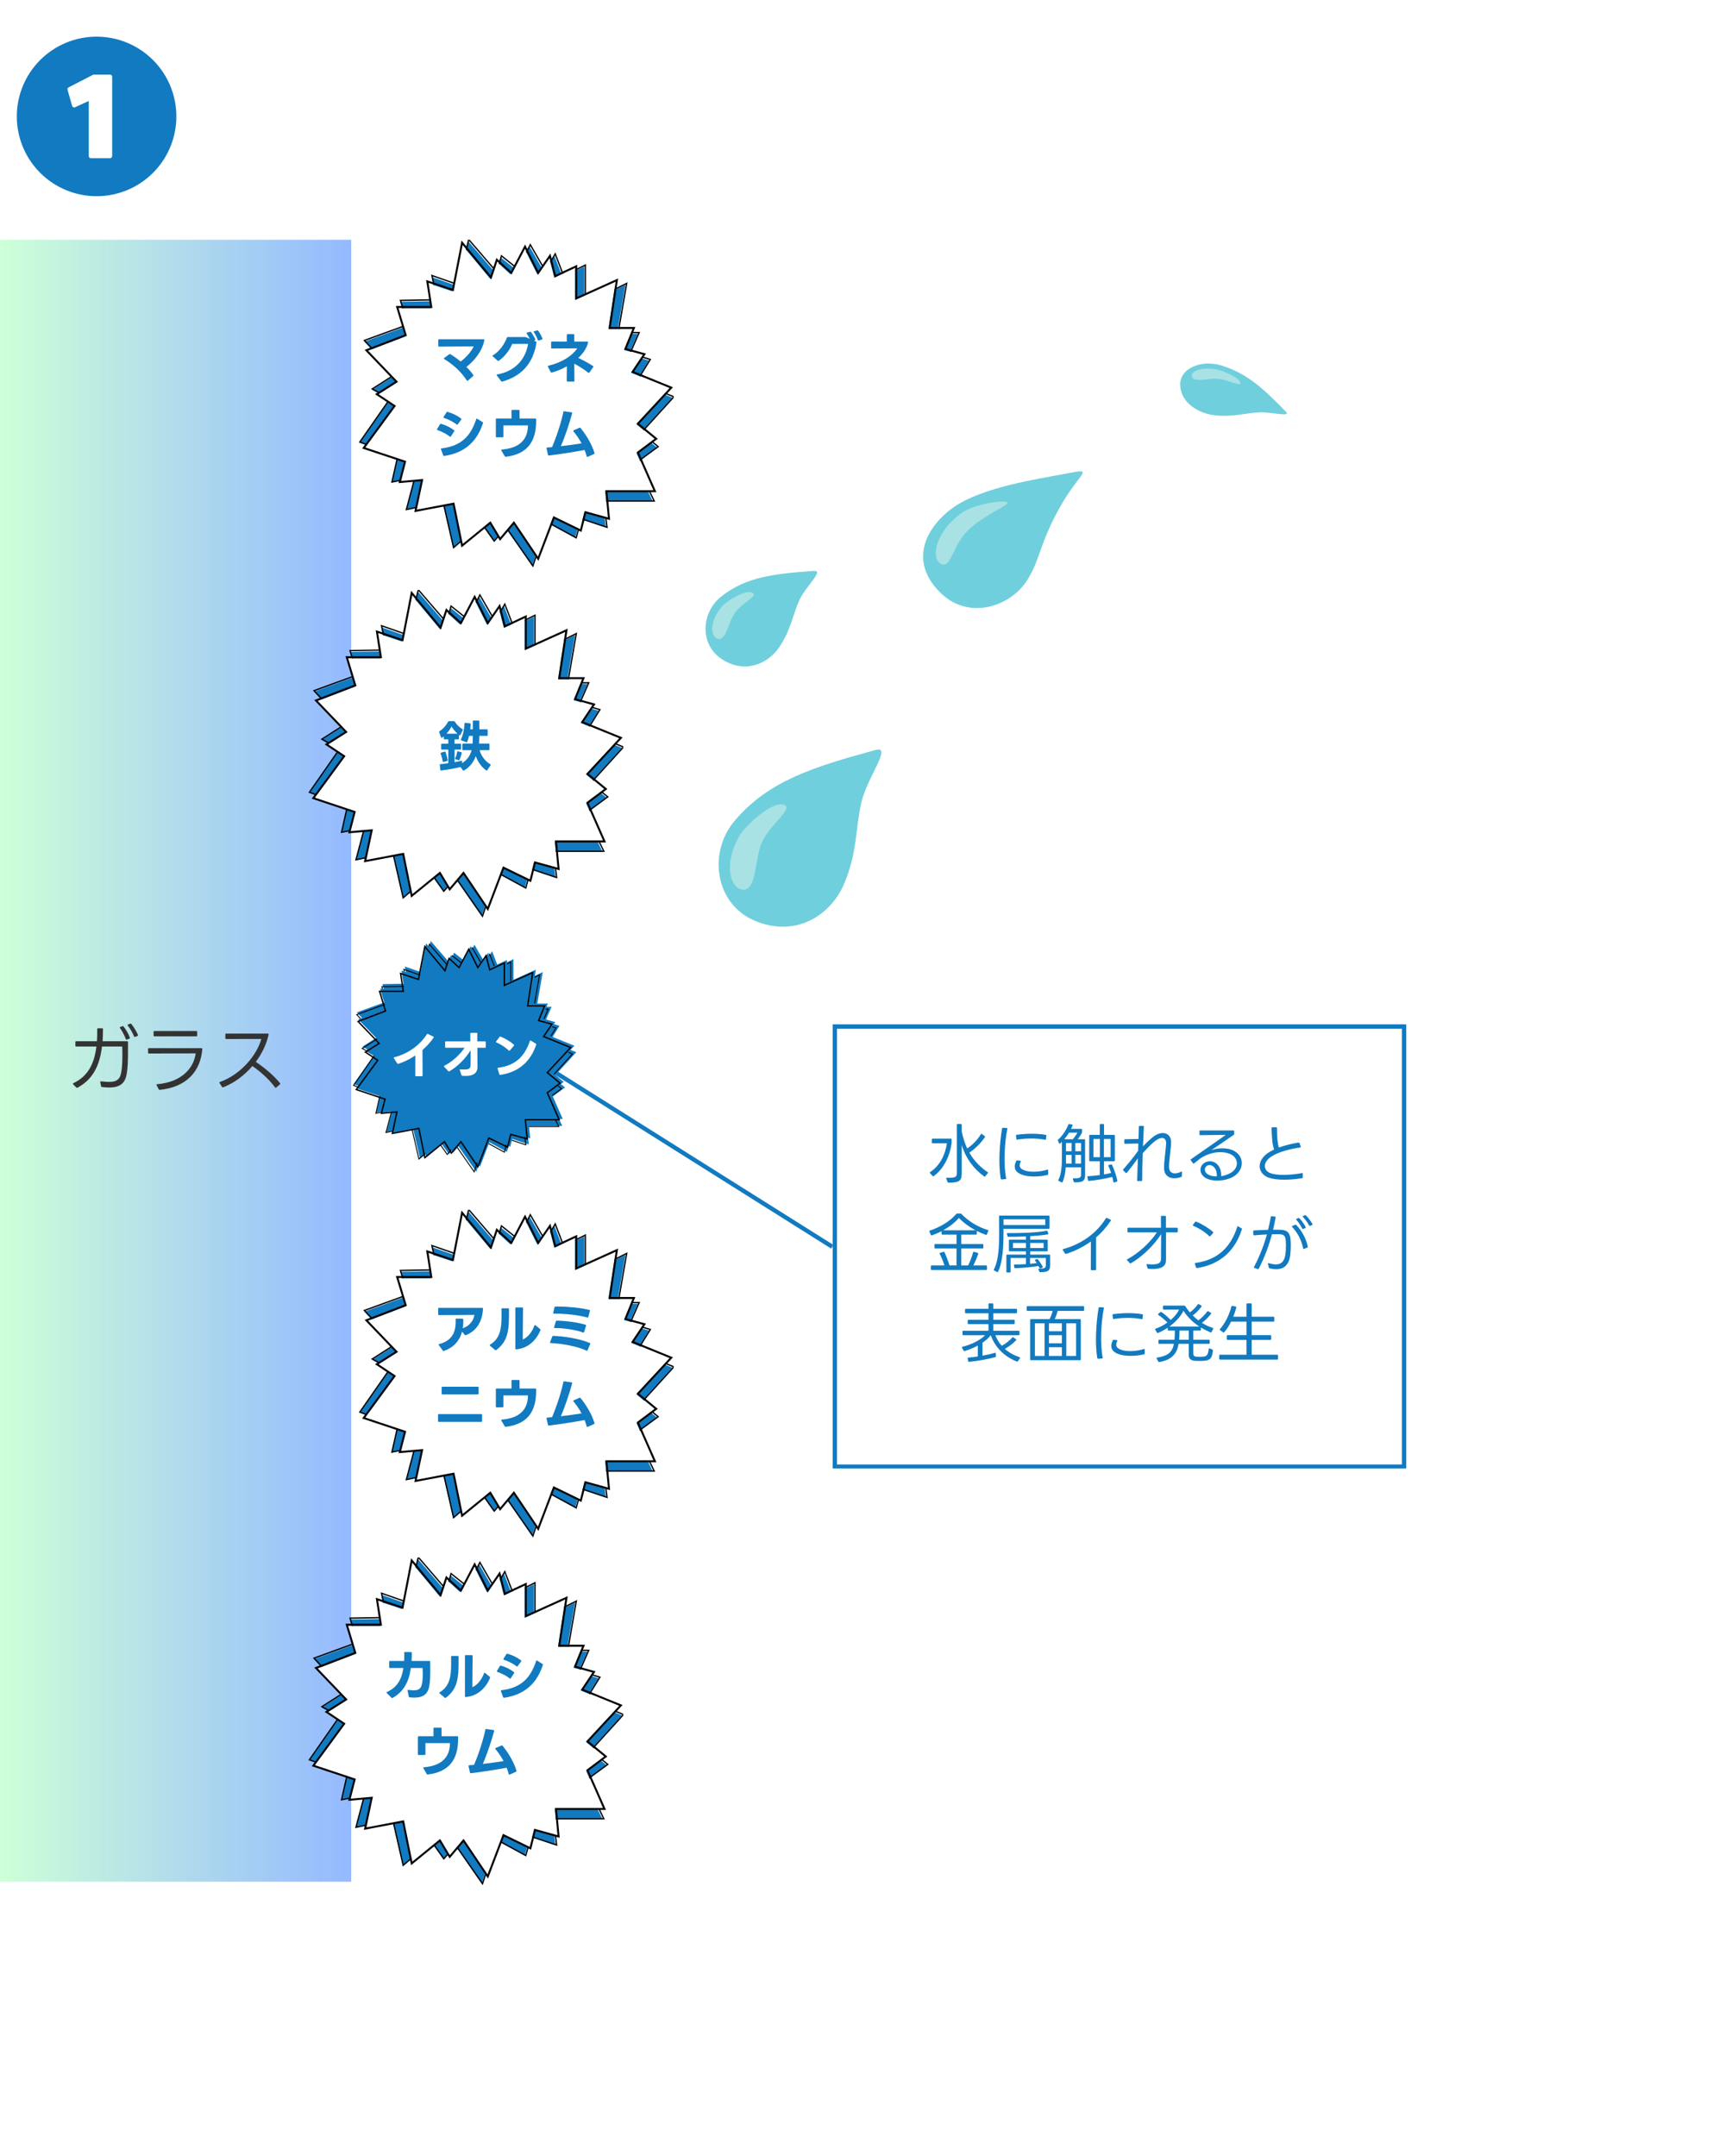 <?xml version="1.0" encoding="UTF-8"?>
<!DOCTYPE svg PUBLIC '-//W3C//DTD SVG 1.0//EN'
          'http://www.w3.org/TR/2001/REC-SVG-20010904/DTD/svg10.dtd'>
<svg height="375" version="1.0" viewBox="0 0 300 375" width="300" xmlns="http://www.w3.org/2000/svg" xmlns:xlink="http://www.w3.org/1999/xlink"
><defs
  ><clipPath id="a"
    ><path d="M 0 41.703 L 61.078 41.703 L 61.078 327.297 L 0 327.297 Z M 0 41.703"
    /></clipPath
    ><clipPath id="c"
    ><path d="M 62.41 41.703 L 117 41.703 L 117 98.703 L 62.41 98.703 Z M 62.41 41.703"
    /></clipPath
    ><clipPath id="d"
    ><path d="M 62.41 41.703 L 117.16 41.703 L 117.16 98.703 L 62.41 98.703 Z M 62.41 41.703"
    /></clipPath
    ><clipPath id="e"
    ><path d="M 62.41 41.703 L 117.16 41.703 L 117.16 98.703 L 62.41 98.703 Z M 62.41 41.703"
    /></clipPath
    ><clipPath id="f"
    ><path d="M 62.41 210.43 L 117 210.43 L 117 267.43 L 62.41 267.43 Z M 62.41 210.43"
    /></clipPath
    ><clipPath id="g"
    ><path d="M 62.41 210.43 L 117.16 210.43 L 117.16 267.43 L 62.41 267.43 Z M 62.41 210.43"
    /></clipPath
    ><clipPath id="h"
    ><path d="M 62.41 210.43 L 117.16 210.43 L 117.16 267.43 L 62.41 267.43 Z M 62.41 210.43"
    /></clipPath
    ><clipPath id="i"
    ><path d="M 61.371 163.5 L 100.371 163.5 L 100.371 204 L 61.371 204 Z M 61.371 163.5"
    /></clipPath
    ><clipPath id="j"
    ><path d="M 61.371 164 L 100 164 L 100 203 L 61.371 203 Z M 61.371 164"
    /></clipPath
    ><clipPath id="k"
    ><path d="M 61.371 163.5 L 100.371 163.5 L 100.371 204 L 61.371 204 Z M 61.371 163.5"
    /></clipPath
    ><clipPath id="l"
    ><path d="M 53.645 102.621 L 108.395 102.621 L 108.395 159.621 L 53.645 159.621 Z M 53.645 102.621"
    /></clipPath
    ><clipPath id="m"
    ><path d="M 53.645 102.621 L 108.395 102.621 L 108.395 159.621 L 53.645 159.621 Z M 53.645 102.621"
    /></clipPath
    ><clipPath id="n"
    ><path d="M 53.645 271 L 108.395 271 L 108.395 327.902 L 53.645 327.902 Z M 53.645 271"
    /></clipPath
    ><clipPath id="o"
    ><path d="M 53.645 270.902 L 108.395 270.902 L 108.395 327.902 L 53.645 327.902 Z M 53.645 270.902"
    /></clipPath
    ><clipPath id="p"
    ><path d="M 53.645 270.902 L 108.395 270.902 L 108.395 327.902 L 53.645 327.902 Z M 53.645 270.902"
    /></clipPath
    ><clipPath id="q"
    ><path d="M 144.809 178.172 L 244.695 178.172 L 244.695 255.582 L 144.809 255.582 Z M 144.809 178.172"
    /></clipPath
    ><clipPath id="r"
    ><path d="M 144.809 178.172 L 244.559 178.172 L 244.559 255.422 L 144.809 255.422 Z M 144.809 178.172"
    /></clipPath
    ><clipPath id="s"
    ><path d="M 160 81 L 189 81 L 189 106 L 160 106 Z M 160 81"
    /></clipPath
    ><clipPath id="t"
    ><path d="M 151.223 37.5 L 225.117 68.801 L 178.02 179.988 L 104.125 148.688 Z M 151.223 37.5"
    /></clipPath
    ><clipPath id="u"
    ><path d="M 151.223 37.5 L 225.117 68.801 L 178.02 179.988 L 104.125 148.688 Z M 151.223 37.5"
    /></clipPath
    ><clipPath id="v"
    ><path d="M 151.223 37.5 L 225.117 68.801 L 178.02 179.988 L 104.125 148.688 Z M 151.223 37.5"
    /></clipPath
    ><clipPath id="w"
    ><path d="M 162 87 L 176 87 L 176 99 L 162 99 Z M 162 87"
    /></clipPath
    ><clipPath id="x"
    ><path d="M 151.223 37.5 L 225.117 68.801 L 178.02 179.988 L 104.125 148.688 Z M 151.223 37.5"
    /></clipPath
    ><clipPath id="y"
    ><path d="M 151.223 37.5 L 225.117 68.801 L 178.02 179.988 L 104.125 148.688 Z M 151.223 37.5"
    /></clipPath
    ><clipPath id="z"
    ><path d="M 151.223 37.5 L 225.117 68.801 L 178.02 179.988 L 104.125 148.688 Z M 151.223 37.5"
    /></clipPath
    ><clipPath id="A"
    ><path d="M 124 130 L 154 130 L 154 162 L 124 162 Z M 124 130"
    /></clipPath
    ><clipPath id="B"
    ><path d="M 151.223 37.5 L 225.117 68.801 L 178.02 179.988 L 104.125 148.688 Z M 151.223 37.5"
    /></clipPath
    ><clipPath id="C"
    ><path d="M 151.223 37.5 L 225.117 68.801 L 178.02 179.988 L 104.125 148.688 Z M 151.223 37.5"
    /></clipPath
    ><clipPath id="D"
    ><path d="M 151.223 37.5 L 225.117 68.801 L 178.02 179.988 L 104.125 148.688 Z M 151.223 37.5"
    /></clipPath
    ><clipPath id="E"
    ><path d="M 135.539 122.965 L 156.148 131.695 L 142.129 164.797 L 121.52 156.066 Z M 135.539 122.965"
    /></clipPath
    ><clipPath id="F"
    ><path d="M 135.539 122.965 L 156.148 131.695 L 142.145 164.754 L 121.535 156.023 Z M 135.539 122.965"
    /></clipPath
    ><clipPath id="G"
    ><path d="M 126 139 L 137 139 L 137 155 L 126 155 Z M 126 139"
    /></clipPath
    ><clipPath id="H"
    ><path d="M 151.223 37.5 L 225.117 68.801 L 178.02 179.988 L 104.125 148.688 Z M 151.223 37.5"
    /></clipPath
    ><clipPath id="I"
    ><path d="M 151.223 37.5 L 225.117 68.801 L 178.02 179.988 L 104.125 148.688 Z M 151.223 37.5"
    /></clipPath
    ><clipPath id="J"
    ><path d="M 151.223 37.5 L 225.117 68.801 L 178.02 179.988 L 104.125 148.688 Z M 151.223 37.5"
    /></clipPath
    ><clipPath id="K"
    ><path d="M 122 99 L 143 99 L 143 116 L 122 116 Z M 122 99"
    /></clipPath
    ><clipPath id="L"
    ><path d="M 151.223 37.5 L 225.117 68.801 L 178.02 179.988 L 104.125 148.688 Z M 151.223 37.5"
    /></clipPath
    ><clipPath id="M"
    ><path d="M 151.223 37.5 L 225.117 68.801 L 178.02 179.988 L 104.125 148.688 Z M 151.223 37.5"
    /></clipPath
    ><clipPath id="N"
    ><path d="M 151.223 37.5 L 225.117 68.801 L 178.02 179.988 L 104.125 148.688 Z M 151.223 37.5"
    /></clipPath
    ><clipPath id="O"
    ><path d="M 123 102 L 132 102 L 132 112 L 123 112 Z M 123 102"
    /></clipPath
    ><clipPath id="P"
    ><path d="M 151.223 37.5 L 225.117 68.801 L 178.02 179.988 L 104.125 148.688 Z M 151.223 37.5"
    /></clipPath
    ><clipPath id="Q"
    ><path d="M 151.223 37.5 L 225.117 68.801 L 178.02 179.988 L 104.125 148.688 Z M 151.223 37.5"
    /></clipPath
    ><clipPath id="R"
    ><path d="M 151.223 37.5 L 225.117 68.801 L 178.02 179.988 L 104.125 148.688 Z M 151.223 37.5"
    /></clipPath
    ><clipPath id="S"
    ><path d="M 205 63 L 224 63 L 224 73 L 205 73 Z M 205 63"
    /></clipPath
    ><clipPath id="T"
    ><path d="M 151.223 37.5 L 225.117 68.801 L 178.02 179.988 L 104.125 148.688 Z M 151.223 37.5"
    /></clipPath
    ><clipPath id="U"
    ><path d="M 151.223 37.5 L 225.117 68.801 L 178.02 179.988 L 104.125 148.688 Z M 151.223 37.5"
    /></clipPath
    ><clipPath id="V"
    ><path d="M 151.223 37.5 L 225.117 68.801 L 178.02 179.988 L 104.125 148.688 Z M 151.223 37.5"
    /></clipPath
    ><clipPath id="W"
    ><path d="M 207.305 61.297 L 225.105 68.836 L 221.637 77.027 L 203.836 69.488 Z M 207.305 61.297"
    /></clipPath
    ><clipPath id="X"
    ><path d="M 207.305 61.297 L 225.102 68.836 L 221.633 77.027 L 203.836 69.488 Z M 207.305 61.297"
    /></clipPath
    ><clipPath id="Y"
    ><path d="M 207 64 L 216 64 L 216 67 L 207 67 Z M 207 64"
    /></clipPath
    ><clipPath id="Z"
    ><path d="M 151.223 37.5 L 225.117 68.801 L 178.02 179.988 L 104.125 148.688 Z M 151.223 37.5"
    /></clipPath
    ><clipPath id="aa"
    ><path d="M 151.223 37.5 L 225.117 68.801 L 178.02 179.988 L 104.125 148.688 Z M 151.223 37.5"
    /></clipPath
    ><clipPath id="ab"
    ><path d="M 151.223 37.5 L 225.117 68.801 L 178.02 179.988 L 104.125 148.688 Z M 151.223 37.5"
    /></clipPath
    ><clipPath id="ac"
    ><path d="M 2.922 6.375 L 30.672 6.375 L 30.672 34.125 L 2.922 34.125 Z M 2.922 6.375"
    /></clipPath
    ><linearGradient gradientTransform="matrix(.239 0 0 1.116 0 41.705)" gradientUnits="userSpaceOnUse" id="b" x1="0" x2="256" y1="0" y2="0"
    ><stop offset="0" stop-color="#CDFFD8"
      /><stop offset=".008" stop-color="#CDFFD8"
      /><stop offset=".016" stop-color="#CCFED8"
      /><stop offset=".023" stop-color="#CCFED9"
      /><stop offset=".031" stop-color="#CBFDD9"
      /><stop offset=".039" stop-color="#CBFDD9"
      /><stop offset=".047" stop-color="#CBFCDA"
      /><stop offset=".055" stop-color="#CAFBDA"
      /><stop offset=".063" stop-color="#CAFBDA"
      /><stop offset=".07" stop-color="#C9FADB"
      /><stop offset=".078" stop-color="#C9FADB"
      /><stop offset=".086" stop-color="#C8F9DB"
      /><stop offset=".094" stop-color="#C8F9DB"
      /><stop offset=".102" stop-color="#C7F8DC"
      /><stop offset=".109" stop-color="#C7F8DC"
      /><stop offset=".117" stop-color="#C7F7DC"
      /><stop offset=".125" stop-color="#C6F7DD"
      /><stop offset=".133" stop-color="#C6F6DD"
      /><stop offset=".141" stop-color="#C5F5DD"
      /><stop offset=".148" stop-color="#C5F5DE"
      /><stop offset=".156" stop-color="#C4F4DE"
      /><stop offset=".164" stop-color="#C4F4DE"
      /><stop offset=".172" stop-color="#C3F3DF"
      /><stop offset=".18" stop-color="#C3F3DF"
      /><stop offset=".188" stop-color="#C3F2DF"
      /><stop offset=".195" stop-color="#C2F2DF"
      /><stop offset=".203" stop-color="#C2F1E0"
      /><stop offset=".211" stop-color="#C1F0E0"
      /><stop offset=".219" stop-color="#C1F0E0"
      /><stop offset=".227" stop-color="#C0EFE1"
      /><stop offset=".234" stop-color="#C0EFE1"
      /><stop offset=".242" stop-color="#BFEEE1"
      /><stop offset=".25" stop-color="#BFEEE2"
      /><stop offset=".258" stop-color="#BFEDE2"
      /><stop offset=".266" stop-color="#BEEDE2"
      /><stop offset=".273" stop-color="#BEECE2"
      /><stop offset=".281" stop-color="#BDECE3"
      /><stop offset=".289" stop-color="#BDEBE3"
      /><stop offset=".297" stop-color="#BCEAE3"
      /><stop offset=".305" stop-color="#BCEAE4"
      /><stop offset=".313" stop-color="#BBE9E4"
      /><stop offset=".32" stop-color="#BBE9E4"
      /><stop offset=".328" stop-color="#BAE8E5"
      /><stop offset=".336" stop-color="#BAE8E5"
      /><stop offset=".344" stop-color="#BAE7E5"
      /><stop offset=".352" stop-color="#B9E7E6"
      /><stop offset=".359" stop-color="#B9E6E6"
      /><stop offset=".367" stop-color="#B8E6E6"
      /><stop offset=".375" stop-color="#B8E5E6"
      /><stop offset=".383" stop-color="#B7E4E7"
      /><stop offset=".391" stop-color="#B7E4E7"
      /><stop offset=".398" stop-color="#B6E3E7"
      /><stop offset=".406" stop-color="#B6E3E8"
      /><stop offset=".414" stop-color="#B6E2E8"
      /><stop offset=".422" stop-color="#B5E2E8"
      /><stop offset=".43" stop-color="#B5E1E9"
      /><stop offset=".438" stop-color="#B4E1E9"
      /><stop offset=".445" stop-color="#B4E0E9"
      /><stop offset=".453" stop-color="#B3DFEA"
      /><stop offset=".461" stop-color="#B3DFEA"
      /><stop offset=".469" stop-color="#B2DEEA"
      /><stop offset=".477" stop-color="#B2DEEA"
      /><stop offset=".484" stop-color="#B2DDEB"
      /><stop offset=".492" stop-color="#B1DDEB"
      /><stop offset=".5" stop-color="#B1DCEB"
      /><stop offset=".508" stop-color="#B0DCEC"
      /><stop offset=".516" stop-color="#B0DBEC"
      /><stop offset=".523" stop-color="#AFDBEC"
      /><stop offset=".531" stop-color="#AFDAED"
      /><stop offset=".539" stop-color="#AED9ED"
      /><stop offset=".547" stop-color="#AED9ED"
      /><stop offset=".555" stop-color="#AED8ED"
      /><stop offset=".563" stop-color="#ADD8EE"
      /><stop offset=".57" stop-color="#ADD7EE"
      /><stop offset=".578" stop-color="#ACD7EE"
      /><stop offset=".586" stop-color="#ACD6EF"
      /><stop offset=".594" stop-color="#ABD6EF"
      /><stop offset=".602" stop-color="#ABD5EF"
      /><stop offset=".609" stop-color="#AAD5F0"
      /><stop offset=".617" stop-color="#AAD4F0"
      /><stop offset=".625" stop-color="#AAD3F0"
      /><stop offset=".633" stop-color="#A9D3F1"
      /><stop offset=".641" stop-color="#A9D2F1"
      /><stop offset=".648" stop-color="#A8D2F1"
      /><stop offset=".656" stop-color="#A8D1F1"
      /><stop offset=".664" stop-color="#A7D1F2"
      /><stop offset=".672" stop-color="#A7D0F2"
      /><stop offset=".68" stop-color="#A6D0F2"
      /><stop offset=".688" stop-color="#A6CFF3"
      /><stop offset=".695" stop-color="#A6CFF3"
      /><stop offset=".703" stop-color="#A5CEF3"
      /><stop offset=".711" stop-color="#A5CDF4"
      /><stop offset=".719" stop-color="#A4CDF4"
      /><stop offset=".727" stop-color="#A4CCF4"
      /><stop offset=".734" stop-color="#A3CCF4"
      /><stop offset=".742" stop-color="#A3CBF5"
      /><stop offset=".75" stop-color="#A2CBF5"
      /><stop offset=".758" stop-color="#A2CAF5"
      /><stop offset=".766" stop-color="#A2CAF6"
      /><stop offset=".773" stop-color="#A1C9F6"
      /><stop offset=".781" stop-color="#A1C8F6"
      /><stop offset=".789" stop-color="#A0C8F7"
      /><stop offset=".797" stop-color="#A0C7F7"
      /><stop offset=".805" stop-color="#9FC7F7"
      /><stop offset=".813" stop-color="#9FC6F8"
      /><stop offset=".82" stop-color="#9EC6F8"
      /><stop offset=".828" stop-color="#9EC5F8"
      /><stop offset=".836" stop-color="#9DC5F8"
      /><stop offset=".844" stop-color="#9DC4F9"
      /><stop offset=".852" stop-color="#9DC4F9"
      /><stop offset=".859" stop-color="#9CC3F9"
      /><stop offset=".867" stop-color="#9CC2FA"
      /><stop offset=".875" stop-color="#9BC2FA"
      /><stop offset=".883" stop-color="#9BC1FA"
      /><stop offset=".891" stop-color="#9AC1FB"
      /><stop offset=".898" stop-color="#9AC0FB"
      /><stop offset=".906" stop-color="#99C0FB"
      /><stop offset=".914" stop-color="#99BFFB"
      /><stop offset=".922" stop-color="#99BFFC"
      /><stop offset=".93" stop-color="#98BEFC"
      /><stop offset=".938" stop-color="#98BEFC"
      /><stop offset=".945" stop-color="#97BDFD"
      /><stop offset=".953" stop-color="#97BCFD"
      /><stop offset=".961" stop-color="#96BCFD"
      /><stop offset=".969" stop-color="#96BBFE"
      /><stop offset=".977" stop-color="#95BBFE"
      /><stop offset=".984" stop-color="#95BAFE"
      /><stop offset=".992" stop-color="#95BAFF"
      /><stop offset="1" stop-color="#94B9FF"
    /></linearGradient
  ></defs
  ><path d="M-30 -37.5H330V412.5H-30z" fill="#fff"
  /><path d="M-30 -37.5H330V412.5H-30z" fill="#fff"
  /><g clip-path="url(#a)"
  ><path d="M 0 41.703 L 0 327.297 L 61.078 327.297 L 61.078 41.703 Z M 0 41.703" fill="url(#b)"
  /></g
  ><g clip-path="url(#c)"
  ><path d="M 100.48 46.934 L 101.617 46.367 L 101.617 53.062 L 108.77 49.543 L 107.293 58.055 L 110.926 58.055 L 109.336 61.684 L 112.855 62.703 L 110.469 66.562 L 116.941 69.172 L 111.266 75.41 L 114.215 77.793 L 110.355 80.633 L 113.535 87.211 L 104.793 87.211 L 105.363 91.75 L 100.934 90.273 L 100.027 93.566 L 95.035 90.844 L 92.535 98.441 L 87.883 91.75 L 85.84 94.133 L 83.684 91.07 L 78.801 95.266 L 76.984 87.324 L 70.629 88.688 L 72.105 83.125 L 68.133 83.922 L 69.152 79.383 L 62.57 77 L 67.793 69.512 L 64.727 67.809 L 68.812 65.199 L 63.363 59.414 L 70.855 56.691 L 69.605 52.492 L 75.965 52.379 L 75.055 48.184 L 79.598 49.77 L 81.414 41.945 L 86.293 47.617 L 87.086 44.777 L 89.926 47.047 L 92.082 42.852 L 94.691 47.387 L 96.395 44.438 L 97.871 48.297 L 100.48 46.934" fill="#117ac0"
  /></g
  ><g clip-path="url(#d)"
  ><path d="M 1171.187 1577.876 L 1205.798 1595.13 L 1205.798 1391.182 L 1423.569 1498.392 L 1378.611 1239.114 L 1489.221 1239.114 L 1440.814 1128.572 L 1547.975 1097.516 L 1475.306 979.955 L 1672.382 900.47 L 1499.568 710.443 L 1589.365 637.86 L 1471.856 551.355 L 1568.67 350.976 L 1302.492 350.976 L 1319.857 212.711 L 1184.984 257.689 L 1157.391 157.381 L 1005.391 240.316 L 929.273 8.882 L 787.62 212.711 L 725.417 140.127 L 659.765 233.415 L 511.095 105.62 L 455.79 347.526 L 262.282 305.998 L 307.24 475.439 L 186.282 451.165 L 217.325 589.431 L 16.918 662.015 L 175.935 890.118 L 82.571 941.997 L 206.977 1021.482 L 41.062 1197.705 L 269.181 1280.641 L 231.121 1408.554 L 424.748 1412.005 L 397.036 1539.8 L 535.358 1491.49 L 590.663 1729.826 L 739.214 1557.053 L 763.358 1643.559 L 849.824 1574.426 L 915.476 1702.22 L 994.925 1564.074 L 1046.781 1653.911 L 1091.738 1536.349 Z M 1171.187 1577.876" fill="none" stroke="#000" stroke-width="6.912" transform="matrix(.033 0 0 -.033 62.015 98.733)"
  /></g
  ><path d="M 80.277 42.512 L 85.273 48.523 L 86.293 45.461 L 88.789 47.73 L 91.172 43.191 L 93.445 47.73 L 95.488 44.777 L 96.395 48.297 L 100.027 46.594 L 100.027 52.152 L 107.066 48.977 L 105.816 57.258 L 110.016 57.258 L 108.539 60.891 L 111.832 61.797 L 109.789 64.859 L 116.484 67.586 L 110.699 73.824 L 113.875 76.434 L 110.699 78.816 L 113.648 85.508 L 105.25 85.508 L 105.703 90.273 L 101.617 89.141 L 100.824 92.316 L 96.168 90.047 L 93.445 97.195 L 89.242 90.957 L 86.859 93.793 L 85.156 90.957 L 80.277 94.926 L 78.801 87.664 L 72.219 88.914 L 73.352 83.582 L 69.496 83.922 L 70.402 80.402 L 63.25 78.023 L 68.586 70.762 L 65.52 68.719 L 68.926 66.562 L 63.707 61.117 L 70.516 58.508 L 69.039 53.629 L 74.941 53.629 L 74.262 49.203 L 78.688 50.68 L 80.277 42.512" fill="#fff"
  /><g clip-path="url(#e)"
  ><path d="M 556.053 1712.572 L 708.171 1529.448 L 739.214 1622.735 L 815.213 1553.603 L 887.764 1691.868 L 956.985 1553.603 L 1019.188 1643.559 L 1046.781 1536.349 L 1157.391 1588.229 L 1157.391 1418.907 L 1371.713 1515.645 L 1333.653 1263.387 L 1461.509 1263.387 L 1416.551 1152.727 L 1516.814 1125.122 L 1454.611 1031.834 L 1658.466 948.779 L 1482.323 758.753 L 1579.017 679.268 L 1482.323 606.685 L 1572.119 402.856 L 1316.408 402.856 L 1330.204 257.689 L 1205.798 292.196 L 1181.654 195.457 L 1039.883 264.59 L 956.985 46.839 L 829.01 236.866 L 756.459 150.479 L 704.603 236.866 L 556.053 115.972 L 511.095 337.174 L 310.689 299.097 L 345.18 461.518 L 227.791 451.165 L 255.384 558.375 L 37.613 630.84 L 200.079 852.041 L 106.715 914.272 L 210.426 979.955 L 51.529 1145.826 L 258.833 1225.311 L 213.875 1373.929 L 393.587 1373.929 L 372.892 1508.744 L 507.646 1463.766 Z M 556.053 1712.572" fill="none" stroke="#000" stroke-width="10.362" transform="matrix(.033 0 0 -.033 62.015 98.733)"
  /></g
  ><g clip-path="url(#f)"
  ><path d="M 100.48 215.656 L 101.617 215.09 L 101.617 221.785 L 108.77 218.266 L 107.293 226.777 L 110.926 226.777 L 109.336 230.406 L 112.855 231.43 L 110.469 235.285 L 116.941 237.895 L 111.266 244.137 L 114.215 246.516 L 110.355 249.355 L 113.535 255.934 L 104.793 255.934 L 105.363 260.473 L 100.934 258.996 L 100.027 262.289 L 95.035 259.566 L 92.535 267.168 L 87.883 260.473 L 85.84 262.855 L 83.684 259.793 L 78.801 263.988 L 76.984 256.047 L 70.629 257.41 L 72.105 251.848 L 68.133 252.645 L 69.152 248.105 L 62.57 245.723 L 67.793 238.234 L 64.727 236.531 L 68.812 233.922 L 63.363 228.137 L 70.855 225.414 L 69.605 221.215 L 75.965 221.102 L 75.055 216.906 L 79.598 218.492 L 81.414 210.668 L 86.293 216.34 L 87.086 213.5 L 89.926 215.77 L 92.082 211.574 L 94.691 216.109 L 96.395 213.16 L 97.871 217.02 L 100.48 215.656" fill="#117ac0"
  /></g
  ><g clip-path="url(#g)"
  ><path d="M 1171.187 1577.883 L 1205.798 1595.136 L 1205.798 1391.188 L 1423.569 1498.398 L 1378.611 1239.12 L 1489.221 1239.12 L 1440.814 1128.579 L 1547.975 1097.403 L 1475.306 979.961 L 1672.382 900.476 L 1499.568 710.45 L 1589.365 637.866 L 1471.856 551.361 L 1568.67 350.983 L 1302.492 350.983 L 1319.857 212.717 L 1184.984 257.695 L 1157.391 157.387 L 1005.391 240.322 L 929.273 8.769 L 787.62 212.717 L 725.417 140.133 L 659.765 233.421 L 511.095 105.626 L 455.79 347.532 L 262.282 306.005 L 307.24 475.446 L 186.282 451.172 L 217.325 589.437 L 16.918 662.021 L 175.935 890.124 L 82.571 942.003 L 206.977 1021.488 L 41.062 1197.711 L 269.181 1280.647 L 231.121 1408.561 L 424.748 1412.011 L 397.036 1539.806 L 535.358 1491.496 L 590.663 1729.832 L 739.214 1557.059 L 763.358 1643.565 L 849.824 1574.432 L 915.476 1702.227 L 994.925 1564.08 L 1046.781 1653.917 L 1091.738 1536.355 Z M 1171.187 1577.883" fill="none" stroke="#000" stroke-width="6.912" transform="matrix(.033 0 0 -.033 62.015 267.456)"
  /></g
  ><path d="M 80.277 211.234 L 85.273 217.246 L 86.293 214.184 L 88.789 216.453 L 91.172 211.914 L 93.445 216.453 L 95.488 213.5 L 96.395 217.02 L 100.027 215.316 L 100.027 220.875 L 107.066 217.699 L 105.816 225.98 L 110.016 225.98 L 108.539 229.613 L 111.832 230.52 L 109.789 233.582 L 116.484 236.309 L 110.699 242.547 L 113.875 245.156 L 110.699 247.539 L 113.648 254.23 L 105.25 254.23 L 105.703 258.996 L 101.617 257.863 L 100.824 261.039 L 96.168 258.77 L 93.445 265.918 L 89.242 259.68 L 86.859 262.516 L 85.156 259.68 L 80.277 263.648 L 78.801 256.387 L 72.219 257.637 L 73.352 252.305 L 69.496 252.645 L 70.402 249.129 L 63.25 246.746 L 68.586 239.484 L 65.52 237.441 L 68.926 235.285 L 63.707 229.84 L 70.516 227.23 L 69.039 222.352 L 74.941 222.352 L 74.262 217.926 L 78.688 219.402 L 80.277 211.234" fill="#fff"
  /><g clip-path="url(#h)"
  ><path d="M 556.053 1712.579 L 708.171 1529.454 L 739.214 1622.742 L 815.213 1553.609 L 887.764 1691.875 L 956.985 1553.609 L 1019.188 1643.565 L 1046.781 1536.355 L 1157.391 1588.235 L 1157.391 1418.913 L 1371.713 1515.651 L 1333.653 1263.394 L 1461.509 1263.394 L 1416.551 1152.733 L 1516.814 1125.128 L 1454.611 1031.84 L 1658.466 948.785 L 1482.323 758.759 L 1579.017 679.274 L 1482.323 606.691 L 1572.119 402.862 L 1316.408 402.862 L 1330.204 257.695 L 1205.798 292.202 L 1181.654 195.463 L 1039.883 264.596 L 956.985 46.846 L 829.01 236.872 L 756.459 150.485 L 704.603 236.872 L 556.053 115.978 L 511.095 337.18 L 310.689 299.103 L 345.18 461.524 L 227.791 451.172 L 255.384 558.262 L 37.613 630.846 L 200.079 852.047 L 106.715 914.279 L 210.426 979.961 L 51.529 1145.832 L 258.833 1225.317 L 213.875 1373.935 L 393.587 1373.935 L 372.892 1508.75 L 507.646 1463.772 Z M 556.053 1712.579" fill="none" stroke="#000" stroke-width="10.362" transform="matrix(.033 0 0 -.033 62.015 267.456)"
  /></g
  ><path d="M 0.002 0.5 L 78.069 0.501" fill="none" stroke="#117ac0" transform="matrix(.634 .399 -.399 .635 95.449 185.385)"
  /><g clip-path="url(#i)"
  ><path d="M 88.492 167.215 L 89.301 166.812 L 89.301 171.57 L 94.395 169.07 L 93.344 175.117 L 95.934 175.117 L 94.801 177.695 L 97.305 178.422 L 95.609 181.164 L 100.219 183.016 L 96.176 187.453 L 98.277 189.145 L 95.527 191.16 L 97.793 195.836 L 91.566 195.836 L 91.969 199.059 L 88.816 198.012 L 88.168 200.352 L 84.613 198.414 L 82.832 203.816 L 79.52 199.059 L 78.062 200.754 L 76.527 198.578 L 73.051 201.559 L 71.758 195.918 L 67.23 196.883 L 68.281 192.934 L 65.449 193.496 L 66.176 190.273 L 61.488 188.582 L 65.207 183.258 L 63.023 182.051 L 65.934 180.195 L 62.055 176.086 L 67.391 174.148 L 66.5 171.168 L 71.027 171.086 L 70.383 168.105 L 73.617 169.23 L 74.91 163.668 L 78.387 167.699 L 78.953 165.684 L 80.973 167.297 L 82.508 164.312 L 84.371 167.539 L 85.582 165.441 L 86.633 168.184 L 88.492 167.215" fill="#117ac0"
    /><path d="M 1171.187 1577.911 L 1205.749 1595.159 L 1205.749 1391.195 L 1423.474 1498.368 L 1378.56 1239.143 L 1489.259 1239.143 L 1440.839 1128.62 L 1547.865 1097.473 L 1475.401 979.917 L 1672.422 900.542 L 1499.611 710.309 L 1589.44 637.8 L 1471.895 551.391 L 1568.736 350.944 L 1302.59 350.944 L 1319.788 212.791 L 1185.045 257.669 L 1157.329 157.362 L 1005.389 240.421 L 929.252 8.826 L 787.663 212.791 L 725.385 140.114 L 659.767 233.388 L 511.166 105.617 L 455.9 347.427 L 262.385 306.065 L 307.299 475.365 L 186.248 451.251 L 217.304 589.404 L 16.943 661.914 L 175.896 890.159 L 82.561 941.904 L 206.952 1021.447 L 41.153 1197.613 L 269.23 1280.672 L 231.162 1408.443 L 424.677 1411.96 L 397.127 1539.73 L 535.376 1491.502 L 590.642 1729.963 L 739.243 1557.146 L 763.453 1643.554 L 849.775 1574.394 L 915.393 1702.332 L 995.037 1564.012 L 1046.796 1653.937 L 1091.711 1536.381 Z M 1171.187 1577.911" fill="none" stroke="#000" stroke-width="6.912" transform="matrix(.023 0 0 -.023 61.092 204.022)"
  /></g
  ><g clip-path="url(#j)"
  ><path d="M 74.102 164.074 L 77.66 168.344 L 78.387 166.168 L 80.164 167.781 L 81.863 164.555 L 83.48 167.781 L 84.934 165.684 L 85.582 168.184 L 88.168 166.977 L 88.168 170.926 L 93.184 168.668 L 92.293 174.551 L 95.285 174.551 L 94.234 177.133 L 96.578 177.777 L 95.121 179.953 L 99.895 181.891 L 95.77 186.32 L 98.035 188.176 L 95.77 189.871 L 97.871 194.625 L 91.891 194.625 L 92.211 198.012 L 89.301 197.207 L 88.734 199.465 L 85.422 197.852 L 83.48 202.93 L 80.488 198.496 L 78.789 200.512 L 77.578 198.496 L 74.102 201.316 L 73.051 196.156 L 68.359 197.047 L 69.168 193.254 L 66.418 193.496 L 67.066 191 L 61.973 189.305 L 65.773 184.145 L 63.59 182.695 L 66.016 181.164 L 62.297 177.293 L 67.148 175.441 L 66.098 171.973 L 70.301 171.973 L 69.816 168.828 L 72.969 169.875 L 74.102 164.074" fill="#117ac0"
  /></g
  ><g clip-path="url(#k)"
  ><path d="M 556.08 1712.547 L 708.187 1529.515 L 739.243 1622.79 L 815.213 1553.629 L 887.844 1691.95 L 956.968 1553.629 L 1019.08 1643.554 L 1046.796 1536.381 L 1157.329 1588.126 L 1157.329 1418.825 L 1371.715 1515.616 L 1333.646 1263.424 L 1461.543 1263.424 L 1416.629 1152.734 L 1516.809 1125.103 L 1454.53 1031.829 L 1658.564 948.77 L 1482.247 758.872 L 1579.088 679.329 L 1482.247 606.653 L 1572.075 402.856 L 1316.448 402.856 L 1330.14 257.669 L 1205.749 292.166 L 1181.539 195.375 L 1039.951 264.535 L 956.968 46.839 L 829.071 236.905 L 756.441 150.496 L 704.681 236.905 L 556.08 116 L 511.166 337.212 L 310.638 299.032 L 345.2 461.634 L 227.656 451.251 L 255.372 558.257 L 37.647 630.934 L 200.106 852.146 L 106.771 914.273 L 210.458 979.917 L 51.505 1145.868 L 258.878 1225.244 L 213.964 1373.947 L 393.621 1373.947 L 372.917 1508.75 L 507.659 1463.872 Z M 556.08 1712.547" fill="none" stroke="#000" stroke-width="10.362" transform="matrix(.023 0 0 -.023 61.092 204.022)"
  /></g
  ><g clip-path="url(#l)"
  ><path d="M 91.715 107.848 L 92.852 107.281 L 92.852 113.977 L 100.004 110.457 L 98.527 118.969 L 102.16 118.969 L 100.57 122.598 L 104.09 123.621 L 101.707 127.477 L 108.176 130.086 L 102.5 136.328 L 105.449 138.711 L 101.59 141.547 L 104.77 148.125 L 96.031 148.125 L 96.598 152.664 L 92.172 151.188 L 91.262 154.48 L 86.27 151.758 L 83.77 159.359 L 79.117 152.664 L 77.074 155.047 L 74.918 151.984 L 70.039 156.18 L 68.223 148.238 L 61.863 149.602 L 63.34 144.043 L 59.367 144.836 L 60.391 140.297 L 53.805 137.914 L 59.027 130.426 L 55.961 128.727 L 60.047 126.113 L 54.602 120.332 L 62.094 117.605 L 60.844 113.406 L 67.199 113.297 L 66.293 109.098 L 70.832 110.688 L 72.648 102.859 L 77.527 108.531 L 78.324 105.695 L 81.16 107.965 L 83.316 103.766 L 85.93 108.305 L 87.629 105.355 L 89.105 109.211 L 91.715 107.848" fill="#117ac0"
    /><path d="M 1171.155 1577.893 L 1205.765 1595.147 L 1205.765 1391.199 L 1423.536 1498.408 L 1378.579 1239.13 L 1489.189 1239.13 L 1440.782 1128.589 L 1547.943 1097.414 L 1475.392 979.971 L 1672.35 900.486 L 1499.536 710.341 L 1589.333 637.758 L 1471.824 551.371 L 1568.638 350.993 L 1302.579 350.993 L 1319.825 212.727 L 1185.071 257.705 L 1157.359 157.397 L 1005.359 240.333 L 929.24 8.78 L 787.588 212.727 L 725.385 140.144 L 659.733 233.432 L 511.182 105.637 L 455.877 347.543 L 262.25 306.015 L 307.208 475.337 L 186.25 451.182 L 217.411 589.448 L 16.886 662.032 L 175.903 890.134 L 82.539 941.895 L 206.945 1021.499 L 41.149 1197.603 L 269.267 1280.658 L 231.208 1408.571 L 424.716 1411.903 L 397.123 1539.817 L 535.326 1491.388 L 590.631 1729.843 L 739.181 1557.07 L 763.444 1643.456 L 849.792 1574.324 L 915.444 1702.237 L 995.012 1563.972 L 1046.749 1653.809 L 1091.706 1536.366 Z M 1171.155 1577.893" fill="none" stroke="#000" stroke-width="6.912" transform="matrix(.033 0 0 -.033 53.25 159.648)"
  /></g
  ><path d="M 71.512 103.426 L 76.508 109.438 L 77.527 106.375 L 80.023 108.645 L 82.41 104.105 L 84.68 108.645 L 86.723 105.695 L 87.629 109.211 L 91.262 107.508 L 91.262 113.066 L 98.301 109.891 L 97.051 118.172 L 101.25 118.172 L 99.777 121.805 L 103.066 122.711 L 101.023 125.773 L 107.723 128.5 L 101.934 134.738 L 105.109 137.348 L 101.934 139.73 L 104.883 146.426 L 96.484 146.426 L 96.938 151.188 L 92.852 150.055 L 92.059 153.23 L 87.402 150.961 L 84.68 158.109 L 80.48 151.871 L 78.094 154.707 L 76.395 151.871 L 71.512 155.84 L 70.039 148.578 L 63.453 149.828 L 64.59 144.496 L 60.73 144.836 L 61.637 141.32 L 54.488 138.938 L 59.82 131.676 L 56.758 129.633 L 60.164 127.477 L 54.941 122.031 L 61.75 119.422 L 60.277 114.543 L 66.18 114.543 L 65.496 110.117 L 69.926 111.594 L 71.512 103.426" fill="#fff"
  /><g clip-path="url(#m)"
  ><path d="M 556.021 1712.589 L 708.139 1529.465 L 739.181 1622.752 L 815.181 1553.619 L 887.851 1691.885 L 956.952 1553.619 L 1019.156 1643.456 L 1046.749 1536.366 L 1157.359 1588.245 L 1157.359 1418.923 L 1371.681 1515.662 L 1333.621 1263.404 L 1461.477 1263.404 L 1416.638 1152.744 L 1516.782 1125.138 L 1454.579 1031.851 L 1658.553 948.796 L 1482.291 758.77 L 1578.985 679.285 L 1482.291 606.701 L 1572.087 402.754 L 1316.376 402.754 L 1330.172 257.705 L 1205.765 292.212 L 1181.622 195.474 L 1039.85 264.607 L 956.952 46.856 L 829.097 236.882 L 756.427 150.496 L 704.69 236.882 L 556.021 115.989 L 511.182 337.19 L 310.657 299.114 L 345.267 461.534 L 227.759 451.182 L 255.352 558.273 L 37.7 630.856 L 200.047 852.058 L 106.801 914.289 L 210.513 979.971 L 51.496 1145.843 L 258.801 1225.328 L 213.962 1373.945 L 393.674 1373.945 L 372.86 1508.76 L 507.733 1463.782 Z M 556.021 1712.589" fill="none" stroke="#000" stroke-width="10.362" transform="matrix(.033 0 0 -.033 53.25 159.648)"
  /></g
  ><g clip-path="url(#n)"
  ><path d="M 91.715 276.129 L 92.852 275.562 L 92.852 282.258 L 100.004 278.742 L 98.527 287.25 L 102.16 287.25 L 100.57 290.879 L 104.09 291.902 L 101.707 295.758 L 108.176 298.367 L 102.5 304.609 L 105.449 306.992 L 101.59 309.828 L 104.77 316.41 L 96.031 316.41 L 96.598 320.945 L 92.172 319.473 L 91.262 322.762 L 86.27 320.039 L 83.77 327.641 L 79.117 320.945 L 77.074 323.328 L 74.918 320.266 L 70.039 324.465 L 68.223 316.52 L 61.863 317.883 L 63.34 312.324 L 59.367 313.117 L 60.391 308.578 L 53.805 306.195 L 59.027 298.707 L 55.961 297.008 L 60.047 294.398 L 54.602 288.613 L 62.094 285.887 L 60.844 281.691 L 67.199 281.578 L 66.293 277.379 L 70.832 278.969 L 72.648 271.141 L 77.527 276.812 L 78.324 273.977 L 81.16 276.246 L 83.316 272.047 L 85.93 276.586 L 87.629 273.637 L 89.105 277.492 L 91.715 276.129" fill="#117ac0"
  /></g
  ><g clip-path="url(#o)"
  ><path d="M 1171.155 1577.91 L 1205.765 1595.163 L 1205.765 1391.216 L 1423.536 1498.306 L 1378.579 1239.147 L 1489.189 1239.147 L 1440.782 1128.606 L 1547.943 1097.431 L 1475.392 979.988 L 1672.35 900.503 L 1499.536 710.358 L 1589.333 637.774 L 1471.824 551.388 L 1568.638 350.891 L 1302.579 350.891 L 1319.825 212.744 L 1185.071 257.603 L 1157.359 157.414 L 1005.359 240.35 L 929.24 8.796 L 787.588 212.744 L 725.385 140.161 L 659.733 233.448 L 511.182 105.535 L 455.877 347.559 L 262.25 306.032 L 307.208 475.354 L 186.25 451.199 L 217.411 589.465 L 16.886 662.048 L 175.903 890.151 L 82.539 941.911 L 206.945 1021.396 L 41.149 1197.62 L 269.267 1280.674 L 231.208 1408.469 L 424.716 1411.92 L 397.123 1539.833 L 535.326 1491.405 L 590.631 1729.859 L 739.181 1557.087 L 763.444 1643.473 L 849.792 1574.34 L 915.444 1702.254 L 995.012 1563.988 L 1046.749 1653.825 L 1091.706 1536.383 Z M 1171.155 1577.91" fill="none" stroke="#000" stroke-width="6.912" transform="matrix(.033 0 0 -.033 53.25 327.93)"
  /></g
  ><path d="M 71.512 271.707 L 76.508 277.719 L 77.527 274.656 L 80.023 276.926 L 82.41 272.387 L 84.68 276.926 L 86.723 273.977 L 87.629 277.492 L 91.262 275.789 L 91.262 281.352 L 98.301 278.172 L 97.051 286.457 L 101.25 286.457 L 99.777 290.086 L 103.066 290.992 L 101.023 294.059 L 107.723 296.781 L 101.934 303.02 L 105.109 305.629 L 101.934 308.012 L 104.883 314.707 L 96.484 314.707 L 96.938 319.473 L 92.852 318.336 L 92.059 321.516 L 87.402 319.242 L 84.68 326.391 L 80.48 320.152 L 78.094 322.988 L 76.395 320.152 L 71.512 324.125 L 70.039 316.859 L 63.453 318.109 L 64.59 312.777 L 60.73 313.117 L 61.637 309.602 L 54.488 307.219 L 59.82 299.957 L 56.758 297.914 L 60.164 295.758 L 54.941 290.312 L 61.75 287.703 L 60.277 282.824 L 66.18 282.824 L 65.496 278.402 L 69.926 279.875 L 71.512 271.707" fill="#fff"
  /><g clip-path="url(#p)"
  ><path d="M 556.021 1712.606 L 708.139 1529.481 L 739.181 1622.769 L 815.181 1553.636 L 887.851 1691.902 L 956.952 1553.636 L 1019.156 1643.473 L 1046.749 1536.383 L 1157.359 1588.262 L 1157.359 1418.821 L 1371.681 1515.678 L 1333.621 1263.302 L 1461.477 1263.302 L 1416.638 1152.761 L 1516.782 1125.155 L 1454.579 1031.748 L 1658.553 948.813 L 1482.291 758.787 L 1578.985 679.302 L 1482.291 606.718 L 1572.087 402.77 L 1316.376 402.77 L 1330.172 257.603 L 1205.765 292.229 L 1181.622 195.372 L 1039.85 264.624 L 956.952 46.873 L 829.097 236.899 L 756.427 150.513 L 704.69 236.899 L 556.021 115.887 L 511.182 337.207 L 310.657 299.13 L 345.267 461.551 L 227.759 451.199 L 255.352 558.289 L 37.7 630.873 L 200.047 852.074 L 106.801 914.306 L 210.513 979.988 L 51.496 1145.859 L 258.801 1225.344 L 213.962 1373.962 L 393.674 1373.962 L 372.86 1508.658 L 507.733 1463.799 Z M 556.021 1712.606" fill="none" stroke="#000" stroke-width="10.362" transform="matrix(.033 0 0 -.033 53.25 327.93)"
  /></g
  ><g clip-path="url(#q)"
  ><path d="M 144.809 178.172 L 244.695 178.172 L 244.695 255.582 L 144.809 255.582 Z M 144.809 178.172" fill="#fff"
  /></g
  ><g clip-path="url(#r)"
  ><path d="M -0.001 -0.002 L 133.171 -0.002 L 133.171 103.201 L -0.001 103.201 Z M -0.001 -0.002" fill="none" stroke="#117ac0" stroke-width="2" transform="matrix(.749 0 0 .749 144.81 178.174)"
  /></g
  ><g clip-path="url(#s)"
  ><g clip-path="url(#t)"
    ><g clip-path="url(#u)"
      ><g clip-path="url(#v)"
        ><path d="M 165.234 88.676 C 160.258 92.598 158.438 98.336 163.789 103.32 C 168.691 107.887 175.824 105.453 178.68 100.855 C 181.027 97.078 180.734 94.57 184.457 87.996 C 187.715 82.242 190.41 81.406 185.957 82.273 C 180.559 83.32 170.227 84.742 165.234 88.676" fill="#70cfdc"
        /></g
      ></g
    ></g
  ></g
  ><g clip-path="url(#w)"
  ><g clip-path="url(#x)"
    ><g clip-path="url(#y)"
      ><g clip-path="url(#z)"
        ><path d="M 167.051 89.359 C 162.184 93.059 161.941 97.617 163.895 98.16 C 165.508 98.609 165.688 94.664 168.598 92 C 171.508 89.332 175.816 87.773 175.117 87.359 C 174.418 86.945 169.27 87.672 167.051 89.359" fill="#a9e2e4"
        /></g
      ></g
    ></g
  ></g
  ><g clip-path="url(#A)"
  ><g clip-path="url(#B)"
    ><g clip-path="url(#C)"
      ><g clip-path="url(#D)"
        ><g clip-path="url(#E)"
          ><g clip-path="url(#F)"
            ><path d="M 131.312 160.168 C 138.359 163.105 144.418 159.27 146.773 153.797 C 149.125 148.328 148.77 143.914 149.836 139.438 C 150.859 135.164 155.215 129.645 152.289 130.441 C 141.566 133.367 133.562 135.816 127.699 142.844 C 123.117 148.336 124.324 157.25 131.312 160.168" fill="#70cfdc"
            /></g
          ></g
        ></g
      ></g
    ></g
  ></g
  ><g clip-path="url(#G)"
  ><g clip-path="url(#H)"
    ><g clip-path="url(#I)"
      ><g clip-path="url(#J)"
        ><path d="M 128.574 145.422 C 125.684 150.496 127.105 154.59 129.207 154.746 C 131.664 154.926 131.203 149.223 132.555 146.406 C 134.129 143.133 138.336 140.41 136.191 139.941 C 134.047 139.473 129.57 143.68 128.574 145.422" fill="#a9e2e4"
        /></g
      ></g
    ></g
  ></g
  ><g clip-path="url(#K)"
  ><g clip-path="url(#L)"
    ><g clip-path="url(#M)"
      ><g clip-path="url(#N)"
        ><path d="M 125.473 114.609 C 129.344 117.203 133.426 115.625 135.48 112.629 C 137.539 109.633 137.848 106.949 139.016 104.398 C 140.133 101.957 143.395 99.168 141.547 99.301 C 134.785 99.781 129.703 100.301 125.363 103.812 C 121.969 106.559 121.637 112.035 125.473 114.609" fill="#70cfdc"
        /></g
      ></g
    ></g
  ></g
  ><g clip-path="url(#O)"
  ><g clip-path="url(#P)"
    ><g clip-path="url(#Q)"
      ><g clip-path="url(#R)"
        ><path d="M 125.582 105.461 C 123.25 108.156 123.617 110.773 124.855 111.113 C 126.305 111.516 126.703 108.047 127.848 106.52 C 129.176 104.746 132.016 103.613 130.789 103.082 C 129.559 102.547 126.383 104.531 125.582 105.461" fill="#a9e2e4"
        /></g
      ></g
    ></g
  ></g
  ><g clip-path="url(#S)"
  ><g clip-path="url(#T)"
    ><g clip-path="url(#U)"
      ><g clip-path="url(#V)"
        ><g clip-path="url(#W)"
          ><g clip-path="url(#X)"
            ><path d="M 205.25 67.062 C 205.414 70.133 208.516 72.012 211.566 72.266 C 214.621 72.52 216.594 71.852 218.906 71.73 C 221.117 71.613 224.629 72.633 223.621 71.598 C 219.934 67.812 217.055 65.02 212.52 63.598 C 208.969 62.488 205.09 64.02 205.25 67.062" fill="#70cfdc"
            /></g
          ></g
        ></g
      ></g
    ></g
  ></g
  ><g clip-path="url(#Y)"
  ><g clip-path="url(#Z)"
    ><g clip-path="url(#aa)"
      ><g clip-path="url(#ab)"
        ><path d="M 211.508 64.242 C 208.523 63.734 206.93 64.773 207.312 65.602 C 207.762 66.57 210.312 65.711 211.914 65.898 C 213.777 66.109 215.957 67.41 215.711 66.527 C 215.461 65.641 212.535 64.418 211.508 64.242" fill="#a9e2e4"
        /></g
      ></g
    ></g
  ></g
  ><g clip-path="url(#ac)"
  ><path d="M 30.672 20.25 C 30.672 21.164 30.586 22.066 30.406 22.957 C 30.23 23.852 29.965 24.719 29.617 25.562 C 29.27 26.402 28.84 27.203 28.336 27.961 C 27.828 28.719 27.254 29.418 26.609 30.062 C 25.965 30.707 25.266 31.281 24.508 31.789 C 23.75 32.293 22.949 32.723 22.109 33.07 C 21.266 33.418 20.398 33.684 19.504 33.859 C 18.613 34.039 17.711 34.125 16.797 34.125 C 15.887 34.125 14.984 34.039 14.09 33.859 C 13.199 33.684 12.332 33.418 11.488 33.07 C 10.648 32.723 9.848 32.293 9.09 31.789 C 8.332 31.281 7.633 30.707 6.988 30.062 C 6.344 29.418 5.77 28.719 5.262 27.961 C 4.754 27.203 4.328 26.402 3.98 25.562 C 3.633 24.719 3.367 23.852 3.191 22.957 C 3.012 22.066 2.922 21.164 2.922 20.25 C 2.922 19.34 3.012 18.438 3.191 17.543 C 3.367 16.652 3.633 15.781 3.98 14.941 C 4.328 14.102 4.754 13.301 5.262 12.543 C 5.77 11.785 6.344 11.086 6.988 10.441 C 7.633 9.797 8.332 9.219 9.09 8.715 C 9.848 8.207 10.648 7.781 11.488 7.434 C 12.332 7.082 13.199 6.82 14.09 6.645 C 14.984 6.465 15.887 6.375 16.797 6.375 C 17.711 6.375 18.613 6.465 19.504 6.645 C 20.398 6.82 21.266 7.082 22.109 7.434 C 22.949 7.781 23.75 8.207 24.508 8.715 C 25.266 9.219 25.965 9.797 26.609 10.441 C 27.254 11.086 27.828 11.785 28.336 12.543 C 28.84 13.301 29.27 14.102 29.617 14.941 C 29.965 15.781 30.23 16.652 30.406 17.543 C 30.586 18.438 30.672 19.34 30.672 20.25 Z M 30.672 20.25" fill="#117ac0"
  /></g
  ><path d="M 16.328 12.98 C 16.266 12.977 16.207 12.992 16.152 13.02 L 11.941 15.191 C 11.758 15.289 11.695 15.438 11.75 15.637 L 12.539 18.406 C 12.57 18.52 12.641 18.598 12.746 18.648 C 12.852 18.699 12.961 18.699 13.066 18.648 L 15.438 17.562 L 15.438 27.141 C 15.438 27.246 15.473 27.336 15.547 27.41 C 15.621 27.484 15.711 27.523 15.82 27.523 L 19.125 27.523 C 19.23 27.523 19.32 27.484 19.395 27.41 C 19.469 27.336 19.508 27.246 19.508 27.141 L 19.508 13.363 C 19.508 13.254 19.469 13.164 19.395 13.09 C 19.32 13.016 19.23 12.98 19.125 12.98 Z M 16.328 12.98" fill="#fff"
  /><g fill="#333"
  ><g
    ><g
      ><path d="M 12.555 -8.816 C 12.645 -8.855 12.684 -8.922 12.645 -9.023 C 12.375 -9.625 11.914 -10.391 11.504 -10.891 C 11.453 -10.969 11.379 -10.98 11.301 -10.941 L 10.941 -10.812 C 10.84 -10.762 10.828 -10.688 10.891 -10.598 C 11.34 -10.047 11.734 -9.316 11.965 -8.742 C 12.004 -8.652 12.082 -8.625 12.172 -8.664 Z M 11.148 -8.344 C 11.238 -8.371 11.273 -8.445 11.238 -8.535 C 11.031 -9.125 10.598 -9.895 10.148 -10.457 C 10.098 -10.531 10.035 -10.547 9.945 -10.508 L 9.586 -10.379 C 9.484 -10.34 9.457 -10.266 9.535 -10.176 C 9.957 -9.598 10.328 -8.832 10.547 -8.254 C 10.57 -8.164 10.648 -8.141 10.738 -8.18 Z M 1.934 0.152 C 1.996 0.219 2.074 0.219 2.148 0.18 C 4.645 -1.164 5.965 -3.418 6.398 -6.977 L 9.918 -6.977 C 9.945 -5.863 10.008 -3.621 9.699 -2.266 C 9.457 -1.191 8.844 -0.82 7.629 -0.82 C 7.23 -0.82 6.781 -0.859 6.258 -0.922 C 6.145 -0.934 6.078 -0.871 6.094 -0.77 L 6.234 -0.078 C 6.246 0.012 6.297 0.051 6.387 0.062 C 6.836 0.113 7.258 0.152 7.641 0.152 C 9.383 0.152 10.355 -0.473 10.66 -2.047 C 10.992 -3.66 10.902 -6.168 10.918 -7.742 C 10.918 -7.844 10.852 -7.895 10.762 -7.895 L 6.5 -7.895 C 6.539 -8.551 6.566 -9.254 6.566 -9.996 C 6.566 -10.098 6.516 -10.148 6.41 -10.148 L 5.723 -10.148 C 5.617 -10.148 5.566 -10.098 5.566 -9.996 C 5.578 -9.254 5.555 -8.551 5.516 -7.895 L 1.918 -7.895 C 1.816 -7.895 1.766 -7.844 1.766 -7.742 L 1.766 -7.129 C 1.766 -7.027 1.816 -6.977 1.918 -6.977 L 5.426 -6.977 C 5.031 -3.762 3.828 -1.754 1.422 -0.602 C 1.316 -0.551 1.305 -0.461 1.395 -0.383 Z M 1.934 0.152" transform="translate(11.342 189.001)"
      /></g
    ></g
  ></g
  ><g fill="#333"
  ><g
    ><g
      ><path d="M 2.574 -8.895 C 2.574 -8.805 2.625 -8.742 2.727 -8.742 L 9.996 -8.742 C 10.098 -8.742 10.148 -8.805 10.148 -8.895 L 10.148 -9.523 C 10.148 -9.625 10.098 -9.676 9.996 -9.676 L 2.727 -9.676 C 2.625 -9.676 2.574 -9.625 2.574 -9.523 Z M 3.469 0.461 C 3.508 0.539 3.559 0.562 3.648 0.562 C 8.305 0.09 10.75 -2.676 11.043 -6.539 C 11.059 -6.641 10.992 -6.691 10.891 -6.691 L 1.766 -6.691 C 1.664 -6.691 1.613 -6.641 1.613 -6.539 L 1.613 -5.914 C 1.613 -5.809 1.664 -5.758 1.766 -5.758 C 4.453 -5.773 7.27 -5.773 9.895 -5.785 C 9.535 -3.109 7.348 -0.77 3.199 -0.422 C 3.086 -0.422 3.031 -0.344 3.098 -0.242 Z M 3.469 0.461" transform="translate(24.139 189.001)"
      /></g
    ></g
  ></g
  ><g fill="#333"
  ><g
    ><g
      ><path d="M 1.676 0.039 C 1.727 0.113 1.793 0.141 1.883 0.113 C 3.762 -0.613 5.555 -1.934 6.961 -3.582 C 8.727 -2.344 10.02 -1.062 10.891 0.129 C 10.957 0.219 11.031 0.219 11.109 0.152 L 11.734 -0.383 C 11.812 -0.449 11.824 -0.523 11.762 -0.602 C 10.828 -1.742 9.559 -2.93 7.551 -4.312 C 8.625 -5.746 9.418 -7.383 9.777 -9.062 C 9.789 -9.176 9.738 -9.227 9.637 -9.227 L 2.406 -9.227 C 2.305 -9.227 2.254 -9.176 2.254 -9.074 L 2.254 -8.434 C 2.254 -8.332 2.305 -8.281 2.406 -8.281 C 3.93 -8.281 7.102 -8.293 8.512 -8.293 C 7.754 -5.504 4.941 -2.086 1.332 -0.82 C 1.23 -0.781 1.191 -0.703 1.254 -0.613 Z M 1.676 0.039" transform="translate(36.936 189.001)"
      /></g
    ></g
  ></g
  ><g fill="#117ac0"
  ><g
    ><g
      ><path d="M 6.141 0.355 L 7.051 -0.434 C 7.09 -0.469 7.109 -0.5 7.109 -0.539 C 7.109 -0.566 7.098 -0.594 7.082 -0.625 C 6.781 -1.066 6.371 -1.543 5.891 -2.023 C 7.223 -3.07 8.633 -4.73 9 -6.668 C 9.02 -6.773 8.969 -6.84 8.883 -6.84 L 1.133 -6.84 C 1.035 -6.84 0.996 -6.793 0.996 -6.707 L 0.996 -5.688 C 0.996 -5.602 1.047 -5.555 1.133 -5.555 L 7.156 -5.602 C 6.781 -4.805 6.016 -3.82 4.883 -2.953 C 4.297 -3.453 3.676 -3.895 3.09 -4.242 C 3.059 -4.258 3.031 -4.27 3.004 -4.27 C 2.965 -4.27 2.938 -4.25 2.898 -4.23 L 2.023 -3.578 C 1.984 -3.551 1.965 -3.52 1.965 -3.492 C 1.965 -3.453 1.984 -3.426 2.035 -3.395 C 3.637 -2.398 4.988 -1.172 5.949 0.328 C 5.977 0.363 6.016 0.395 6.055 0.395 C 6.082 0.395 6.113 0.375 6.141 0.355 Z M 6.141 0.355" transform="translate(75.228 65.846)"
      /></g
    ></g
  ></g
  ><g fill="#117ac0"
  ><g
    ><g
      ><path d="M 2.523 0.527 C 5.746 -0.375 7.906 -2.512 8.48 -6.254 C 8.5 -6.352 8.461 -6.41 8.395 -6.438 L 8.039 -6.59 L 8.191 -6.641 C 8.262 -6.66 8.289 -6.695 8.289 -6.754 C 8.289 -6.773 8.289 -6.793 8.281 -6.812 C 8.105 -7.223 7.809 -7.742 7.539 -8.086 C 7.504 -8.137 7.465 -8.156 7.418 -8.156 L 7.359 -8.145 L 6.84 -7.992 C 6.781 -7.98 6.754 -7.945 6.754 -7.906 C 6.754 -7.875 6.766 -7.848 6.781 -7.82 C 6.984 -7.539 7.176 -7.207 7.32 -6.906 L 6.641 -7.195 C 6.582 -7.223 6.535 -7.223 6.465 -7.223 L 3.484 -7.223 C 3.406 -7.223 3.359 -7.195 3.34 -7.117 C 3.004 -6.199 2.18 -4.789 0.902 -4.047 C 0.855 -4.02 0.836 -3.992 0.836 -3.953 C 0.836 -3.926 0.855 -3.895 0.883 -3.867 L 1.727 -3.109 C 1.766 -3.078 1.793 -3.059 1.832 -3.059 C 1.859 -3.059 1.891 -3.07 1.918 -3.09 C 2.945 -3.77 3.867 -5.027 4.258 -6.023 L 7.023 -6.035 C 6.543 -3.078 4.453 -1.191 1.648 -0.719 C 1.582 -0.711 1.543 -0.68 1.543 -0.633 C 1.543 -0.605 1.562 -0.586 1.582 -0.547 L 2.352 0.469 C 2.379 0.52 2.418 0.539 2.465 0.539 C 2.484 0.539 2.504 0.539 2.523 0.527 Z M 7.992 -8.137 C 7.992 -8.117 8 -8.086 8.02 -8.059 C 8.309 -7.656 8.566 -7.129 8.711 -6.707 C 8.73 -6.641 8.77 -6.609 8.828 -6.609 C 8.836 -6.609 8.855 -6.609 8.875 -6.621 L 9.43 -6.793 C 9.5 -6.812 9.527 -6.852 9.527 -6.898 C 9.527 -6.918 9.527 -6.938 9.516 -6.957 C 9.344 -7.426 9.039 -7.965 8.77 -8.328 C 8.73 -8.367 8.691 -8.387 8.645 -8.387 C 8.625 -8.387 8.605 -8.387 8.586 -8.375 L 8.078 -8.23 C 8.02 -8.211 7.992 -8.184 7.992 -8.137 Z M 7.992 -8.137" transform="translate(84.818 65.846)"
      /></g
    ></g
  ></g
  ><g fill="#117ac0"
  ><g
    ><g
      ><path d="M 1.562 -1.047 C 2.438 -1.285 3.328 -1.648 4.172 -2.141 L 4.152 0.375 C 4.152 0.469 4.203 0.52 4.289 0.52 L 5.352 0.52 C 5.441 0.52 5.488 0.469 5.488 0.375 L 5.469 -2.582 C 6.285 -2.168 7.09 -1.648 7.895 -1.016 C 7.934 -0.996 7.965 -0.988 7.992 -0.988 C 8.02 -0.988 8.059 -1.008 8.086 -1.047 L 8.75 -1.984 C 8.777 -2.016 8.789 -2.043 8.789 -2.074 C 8.789 -2.109 8.758 -2.148 8.723 -2.18 C 7.934 -2.688 6.957 -3.234 6.16 -3.59 C 7.004 -4.375 7.645 -5.297 7.867 -6.285 C 7.887 -6.371 7.84 -6.43 7.742 -6.43 L 5.469 -6.43 L 5.469 -7.59 C 5.469 -7.676 5.422 -7.723 5.336 -7.723 L 4.297 -7.723 C 4.211 -7.723 4.164 -7.676 4.164 -7.59 L 4.164 -6.43 L 1.574 -6.438 C 1.488 -6.438 1.438 -6.391 1.438 -6.305 L 1.438 -5.363 C 1.438 -5.277 1.488 -5.23 1.574 -5.23 L 5.988 -5.258 C 5.18 -4.039 3.473 -2.848 0.961 -2.227 C 0.891 -2.207 0.863 -2.18 0.863 -2.129 C 0.863 -2.102 0.863 -2.082 0.883 -2.055 L 1.391 -1.113 C 1.418 -1.066 1.457 -1.035 1.516 -1.035 C 1.527 -1.035 1.543 -1.035 1.562 -1.047 Z M 1.562 -1.047" transform="translate(94.409 65.846)"
      /></g
    ></g
  ></g
  ><g fill="#117ac0"
  ><g
    ><g
      ><path d="M 3.184 -3.137 L 3.77 -4.031 C 3.789 -4.059 3.801 -4.086 3.801 -4.105 C 3.801 -4.145 3.781 -4.184 3.742 -4.211 C 3.137 -4.684 2.246 -5.125 1.469 -5.336 C 1.391 -5.352 1.332 -5.324 1.297 -5.258 L 0.785 -4.414 C 0.777 -4.383 0.766 -4.367 0.766 -4.336 C 0.766 -4.297 0.797 -4.258 0.855 -4.242 C 1.594 -3.992 2.438 -3.559 3.004 -3.109 C 3.031 -3.09 3.059 -3.07 3.09 -3.07 C 3.129 -3.07 3.156 -3.098 3.184 -3.137 Z M 1.457 -0.961 C 1.457 -0.941 1.457 -0.922 1.469 -0.891 L 1.859 0.164 C 1.891 0.23 1.93 0.258 1.996 0.258 L 2.023 0.258 C 5.871 -0.309 7.82 -2.523 8.777 -5.469 C 8.809 -5.535 8.777 -5.582 8.711 -5.621 L 7.77 -6.207 C 7.742 -6.227 7.723 -6.234 7.695 -6.234 C 7.656 -6.234 7.617 -6.199 7.598 -6.141 C 6.676 -3.379 5.18 -1.488 1.562 -1.055 C 1.496 -1.047 1.457 -1.008 1.457 -0.961 Z M 1.898 -6.457 C 1.898 -6.418 1.93 -6.379 1.984 -6.359 C 2.742 -6.113 3.617 -5.66 4.203 -5.211 C 4.23 -5.191 4.258 -5.172 4.289 -5.172 C 4.328 -5.172 4.355 -5.199 4.383 -5.238 L 4.988 -6.062 C 5.02 -6.094 5.027 -6.121 5.027 -6.148 C 5.027 -6.18 5.008 -6.219 4.969 -6.246 C 4.309 -6.754 3.5 -7.156 2.609 -7.406 C 2.531 -7.434 2.477 -7.406 2.438 -7.34 L 1.918 -6.535 C 1.898 -6.504 1.898 -6.484 1.898 -6.457 Z M 1.898 -6.457" transform="translate(75.228 79.046)"
      /></g
    ></g
  ></g
  ><g fill="#117ac0"
  ><g
    ><g
      ><path d="M 2.371 -0.691 L 2.973 0.328 C 3.004 0.383 3.051 0.402 3.109 0.402 L 3.137 0.402 C 6.832 -0.039 8.422 -2.168 8.422 -5.812 L 8.422 -6.121 C 8.422 -6.207 8.375 -6.254 8.289 -6.254 L 5.535 -6.254 L 5.535 -7.609 C 5.535 -7.695 5.488 -7.742 5.402 -7.742 L 4.27 -7.742 C 4.184 -7.742 4.137 -7.695 4.137 -7.609 L 4.137 -6.254 L 1.555 -6.254 C 1.469 -6.254 1.418 -6.207 1.418 -6.121 L 1.418 -3.117 C 1.418 -3.031 1.469 -2.984 1.555 -2.984 L 2.602 -2.992 C 2.688 -2.992 2.734 -3.043 2.734 -3.129 L 2.734 -5.055 L 7.004 -5.055 C 6.977 -2.602 5.574 -1.113 2.457 -0.855 C 2.379 -0.855 2.34 -0.816 2.34 -0.766 C 2.34 -0.738 2.352 -0.719 2.371 -0.691 Z M 2.371 -0.691" transform="translate(84.818 79.046)"
      /></g
    ></g
  ></g
  ><g fill="#117ac0"
  ><g
    ><g
      ><path d="M 1.027 0.184 L 1.055 0.184 C 2.898 -0.047 5.125 -0.375 7.262 -0.777 C 7.406 -0.422 7.523 -0.047 7.629 0.336 C 7.645 0.395 7.684 0.434 7.734 0.434 C 7.75 0.434 7.781 0.422 7.801 0.414 L 8.902 -0.078 C 8.961 -0.105 8.988 -0.145 8.988 -0.203 C 8.988 -0.211 8.988 -0.23 8.98 -0.25 C 8.527 -1.746 7.598 -3.328 6.551 -4.605 C 6.523 -4.645 6.484 -4.664 6.445 -4.664 C 6.418 -4.664 6.398 -4.664 6.371 -4.645 L 5.363 -4.203 C 5.316 -4.172 5.285 -4.145 5.285 -4.105 C 5.285 -4.078 5.297 -4.047 5.324 -4.012 C 5.863 -3.367 6.332 -2.676 6.734 -1.93 C 5.746 -1.766 4.461 -1.594 3.129 -1.438 C 3.906 -3.234 4.672 -5.566 5.105 -7.188 C 5.125 -7.262 5.086 -7.32 4.988 -7.328 L 3.723 -7.512 C 3.637 -7.523 3.578 -7.484 3.57 -7.406 C 3.234 -5.777 2.551 -3.539 1.602 -1.277 L 0.75 -1.199 C 0.672 -1.191 0.633 -1.152 0.633 -1.094 C 0.633 -1.074 0.633 -1.066 0.645 -1.047 L 0.891 0.066 C 0.91 0.145 0.961 0.184 1.027 0.184 Z M 1.027 0.184" transform="translate(94.409 79.046)"
      /></g
    ></g
  ></g
  ><g fill="#117ac0"
  ><g
    ><g
      ><path d="M 8.633 -7.09 L 1.113 -7.09 C 1.027 -7.09 0.98 -7.043 0.98 -6.957 L 0.98 -5.969 C 0.98 -5.883 1.027 -5.832 1.113 -5.832 C 3.34 -5.852 5.621 -5.871 7.281 -5.871 C 7.109 -4.816 6.398 -3.934 5.246 -3.531 C 5.316 -3.926 5.344 -4.328 5.344 -4.758 C 5.344 -4.863 5.344 -4.969 5.336 -5.086 C 5.336 -5.172 5.285 -5.211 5.199 -5.211 L 4.145 -5.219 C 4.059 -5.219 4.012 -5.172 4.012 -5.094 C 4.02 -4.941 4.02 -4.805 4.02 -4.672 C 4.02 -2.773 3.328 -1.383 1.172 -0.797 C 1.094 -0.777 1.055 -0.738 1.055 -0.691 C 1.055 -0.66 1.066 -0.645 1.086 -0.613 L 1.785 0.355 C 1.824 0.395 1.859 0.422 1.91 0.422 C 1.93 0.422 1.949 0.414 1.965 0.402 C 3.703 -0.211 4.719 -1.391 5.133 -2.953 L 5.602 -2.379 C 5.633 -2.34 5.672 -2.32 5.719 -2.32 C 5.738 -2.32 5.758 -2.32 5.785 -2.332 C 7.645 -3.078 8.672 -4.684 8.77 -6.957 C 8.777 -7.043 8.73 -7.09 8.633 -7.09 Z M 8.633 -7.09" transform="translate(75.228 234.569)"
      /></g
    ></g
  ></g
  ><g fill="#117ac0"
  ><g
    ><g
      ><path d="M 4.949 0.125 C 7.09 -0.027 8.547 -1.602 9.18 -3.234 C 9.211 -3.289 9.191 -3.34 9.125 -3.387 L 8.309 -4.066 C 8.281 -4.086 8.25 -4.098 8.23 -4.098 C 8.184 -4.098 8.156 -4.066 8.125 -4.012 C 7.734 -2.906 6.945 -1.918 6.094 -1.582 L 6.141 -7.023 C 6.141 -7.109 6.102 -7.156 6.004 -7.156 L 4.941 -7.156 C 4.855 -7.156 4.805 -7.109 4.805 -7.023 L 4.805 -0.008 C 4.805 0.078 4.855 0.125 4.922 0.125 Z M 0.344 -0.594 C 0.344 -0.555 0.363 -0.527 0.402 -0.5 L 1.297 0.25 C 1.332 0.27 1.363 0.289 1.391 0.289 C 1.43 0.289 1.457 0.277 1.488 0.25 C 3.73 -1.43 3.703 -3.539 3.703 -6.852 C 3.703 -6.957 3.664 -7.012 3.57 -7.012 L 2.531 -7.012 C 2.445 -7.012 2.398 -6.965 2.398 -6.879 C 2.406 -6.477 2.406 -6.094 2.406 -5.727 C 2.406 -3.473 2.18 -1.773 0.414 -0.691 C 0.375 -0.66 0.344 -0.625 0.344 -0.594 Z M 0.344 -0.594" transform="translate(84.818 234.569)"
      /></g
    ></g
  ></g
  ><g fill="#117ac0"
  ><g
    ><g
      ><path d="M 8.176 -0.969 C 6.41 -1.727 3.781 -2.148 1.785 -2.215 C 1.707 -2.215 1.66 -2.18 1.633 -2.109 L 1.258 -1.121 C 1.227 -1.035 1.266 -0.969 1.363 -0.969 C 3.57 -0.863 6.121 -0.344 7.598 0.355 C 7.676 0.395 7.734 0.375 7.77 0.289 L 8.242 -0.797 C 8.27 -0.875 8.25 -0.941 8.176 -0.969 Z M 2.023 -7.195 L 1.805 -6.227 C 1.785 -6.141 1.824 -6.082 1.918 -6.082 L 2.215 -6.082 C 3.98 -6.082 6.246 -5.824 7.742 -5.41 C 7.828 -5.383 7.887 -5.422 7.906 -5.508 L 8.191 -6.562 C 8.211 -6.648 8.184 -6.707 8.098 -6.727 C 6.641 -7.098 4.297 -7.32 2.602 -7.32 C 2.457 -7.32 2.312 -7.32 2.168 -7.312 C 2.09 -7.312 2.043 -7.273 2.023 -7.195 Z M 2.266 -4.75 L 1.957 -3.723 C 1.93 -3.637 1.965 -3.578 2.074 -3.578 C 3.551 -3.59 5.719 -3.273 7.012 -2.801 C 7.09 -2.762 7.156 -2.793 7.176 -2.879 L 7.512 -3.98 C 7.531 -4.059 7.504 -4.117 7.426 -4.145 C 6.043 -4.586 3.887 -4.844 2.418 -4.863 C 2.34 -4.863 2.293 -4.824 2.266 -4.75 Z M 2.266 -4.75" transform="translate(94.409 234.569)"
      /></g
    ></g
  ></g
  ><g fill="#117ac0"
  ><g
    ><g
      ><path d="M 1.086 -0.461 L 8.48 -0.461 C 8.566 -0.461 8.617 -0.508 8.617 -0.594 L 8.617 -1.68 C 8.617 -1.766 8.566 -1.812 8.48 -1.812 L 1.086 -1.812 C 0.996 -1.812 0.949 -1.766 0.949 -1.68 L 0.949 -0.594 C 0.949 -0.508 0.996 -0.461 1.086 -0.461 Z M 1.582 -6.438 L 1.582 -5.383 C 1.582 -5.297 1.633 -5.246 1.719 -5.246 L 7.875 -5.246 C 7.965 -5.246 8.012 -5.297 8.012 -5.383 L 8.012 -6.438 C 8.012 -6.523 7.965 -6.57 7.875 -6.57 L 1.719 -6.57 C 1.633 -6.57 1.582 -6.523 1.582 -6.438 Z M 1.582 -6.438" transform="translate(75.228 247.769)"
      /></g
    ></g
  ></g
  ><g fill="#117ac0"
  ><g
    ><g
      ><path d="M 2.371 -0.691 L 2.973 0.328 C 3.004 0.383 3.051 0.402 3.109 0.402 L 3.137 0.402 C 6.832 -0.039 8.422 -2.168 8.422 -5.812 L 8.422 -6.121 C 8.422 -6.207 8.375 -6.254 8.289 -6.254 L 5.535 -6.254 L 5.535 -7.609 C 5.535 -7.695 5.488 -7.742 5.402 -7.742 L 4.27 -7.742 C 4.184 -7.742 4.137 -7.695 4.137 -7.609 L 4.137 -6.254 L 1.555 -6.254 C 1.469 -6.254 1.418 -6.207 1.418 -6.121 L 1.418 -3.117 C 1.418 -3.031 1.469 -2.984 1.555 -2.984 L 2.602 -2.992 C 2.688 -2.992 2.734 -3.043 2.734 -3.129 L 2.734 -5.055 L 7.004 -5.055 C 6.977 -2.602 5.574 -1.113 2.457 -0.855 C 2.379 -0.855 2.34 -0.816 2.34 -0.766 C 2.34 -0.738 2.352 -0.719 2.371 -0.691 Z M 2.371 -0.691" transform="translate(84.818 247.769)"
      /></g
    ></g
  ></g
  ><g fill="#117ac0"
  ><g
    ><g
      ><path d="M 1.027 0.184 L 1.055 0.184 C 2.898 -0.047 5.125 -0.375 7.262 -0.777 C 7.406 -0.422 7.523 -0.047 7.629 0.336 C 7.645 0.395 7.684 0.434 7.734 0.434 C 7.75 0.434 7.781 0.422 7.801 0.414 L 8.902 -0.078 C 8.961 -0.105 8.988 -0.145 8.988 -0.203 C 8.988 -0.211 8.988 -0.23 8.98 -0.25 C 8.527 -1.746 7.598 -3.328 6.551 -4.605 C 6.523 -4.645 6.484 -4.664 6.445 -4.664 C 6.418 -4.664 6.398 -4.664 6.371 -4.645 L 5.363 -4.203 C 5.316 -4.172 5.285 -4.145 5.285 -4.105 C 5.285 -4.078 5.297 -4.047 5.324 -4.012 C 5.863 -3.367 6.332 -2.676 6.734 -1.93 C 5.746 -1.766 4.461 -1.594 3.129 -1.438 C 3.906 -3.234 4.672 -5.566 5.105 -7.188 C 5.125 -7.262 5.086 -7.32 4.988 -7.328 L 3.723 -7.512 C 3.637 -7.523 3.578 -7.484 3.57 -7.406 C 3.234 -5.777 2.551 -3.539 1.602 -1.277 L 0.75 -1.199 C 0.672 -1.191 0.633 -1.152 0.633 -1.094 C 0.633 -1.074 0.633 -1.066 0.645 -1.047 L 0.891 0.066 C 0.91 0.145 0.961 0.184 1.027 0.184 Z M 1.027 0.184" transform="translate(94.409 247.769)"
      /></g
    ></g
  ></g
  ><g fill="#fff"
  ><g
    ><g
      ><path d="M 5.84 0.281 L 5.824 -4.16 C 6.562 -4.801 7.223 -5.531 7.766 -6.316 C 7.785 -6.344 7.793 -6.367 7.793 -6.387 C 7.793 -6.43 7.766 -6.457 7.723 -6.484 L 6.766 -6.949 C 6.695 -6.984 6.641 -6.965 6.598 -6.906 C 5.461 -5.137 3.449 -3.527 0.914 -2.902 C 0.852 -2.895 0.816 -2.859 0.816 -2.816 C 0.816 -2.797 0.828 -2.77 0.844 -2.746 L 1.441 -1.812 C 1.469 -1.758 1.504 -1.742 1.547 -1.742 C 1.566 -1.742 1.582 -1.742 1.602 -1.75 C 2.613 -2.066 3.625 -2.57 4.574 -3.211 L 4.566 0.281 C 4.566 0.359 4.609 0.406 4.688 0.406 L 5.719 0.406 C 5.797 0.406 5.84 0.359 5.84 0.281 Z M 5.84 0.281" transform="translate(67.651 186.792)"
      /></g
    ></g
  ></g
  ><g fill="#fff"
  ><g
    ><g
      ><path d="M 6.598 -1.133 L 6.598 -1.469 C 6.598 -1.77 6.59 -2.094 6.59 -2.355 L 6.57 -4.555 L 7.918 -4.555 C 7.996 -4.555 8.039 -4.602 8.039 -4.68 L 8.039 -5.543 C 8.039 -5.621 7.996 -5.664 7.918 -5.664 L 6.562 -5.664 L 6.562 -7.027 C 6.562 -7.105 6.52 -7.152 6.438 -7.152 L 5.473 -7.152 C 5.391 -7.152 5.348 -7.105 5.348 -7.027 L 5.348 -5.664 L 1.09 -5.664 C 1.012 -5.664 0.969 -5.621 0.969 -5.543 L 0.969 -4.68 C 0.969 -4.602 1.012 -4.555 1.09 -4.555 L 4.355 -4.555 C 3.598 -3.422 2.32 -2.199 0.836 -1.418 C 0.781 -1.391 0.766 -1.363 0.766 -1.328 C 0.766 -1.301 0.773 -1.277 0.801 -1.242 L 1.523 -0.477 C 1.559 -0.441 1.582 -0.422 1.617 -0.422 C 1.645 -0.422 1.672 -0.43 1.699 -0.449 C 3.352 -1.406 4.637 -2.887 5.41 -4.125 C 5.41 -3.262 5.402 -2.215 5.383 -1.441 C 5.367 -0.957 5.086 -0.766 4.301 -0.766 C 4.109 -0.766 3.887 -0.773 3.633 -0.793 C 3.555 -0.801 3.508 -0.773 3.508 -0.711 C 3.508 -0.695 3.508 -0.676 3.52 -0.66 L 3.816 0.219 C 3.844 0.289 3.887 0.324 3.957 0.324 C 4.16 0.344 4.344 0.352 4.531 0.352 C 5.902 0.352 6.555 -0.168 6.598 -1.133 Z M 6.598 -1.133" transform="translate(76.445 186.792)"
      /></g
    ></g
  ></g
  ><g fill="#fff"
  ><g
    ><g
      ><path d="M 1.723 0.168 L 1.758 0.168 C 5.129 -0.324 7.09 -2.312 8.023 -5.109 C 8.047 -5.172 8.023 -5.215 7.961 -5.262 L 7.07 -5.797 C 7.055 -5.805 7.027 -5.812 7 -5.812 C 6.965 -5.812 6.93 -5.789 6.914 -5.734 C 6.023 -3.078 4.434 -1.461 1.391 -1.074 C 1.32 -1.062 1.285 -1.027 1.285 -0.977 L 1.293 -0.934 L 1.609 0.07 C 1.629 0.133 1.672 0.168 1.723 0.168 Z M 1.012 -5.566 C 1.012 -5.531 1.039 -5.496 1.09 -5.48 C 1.793 -5.199 2.641 -4.637 3.254 -4.074 C 3.281 -4.047 3.309 -4.027 3.332 -4.027 C 3.367 -4.027 3.395 -4.047 3.43 -4.082 L 4.133 -4.906 C 4.16 -4.934 4.18 -4.969 4.18 -4.996 C 4.18 -5.023 4.16 -5.059 4.125 -5.086 C 3.465 -5.684 2.551 -6.211 1.805 -6.492 C 1.742 -6.52 1.688 -6.5 1.645 -6.449 L 1.039 -5.648 C 1.02 -5.621 1.012 -5.594 1.012 -5.566 Z M 1.012 -5.566" transform="translate(85.239 186.792)"
      /></g
    ></g
  ></g
  ><g fill="#117ac0"
  ><g
    ><g
      ><path d="M 0.844 -5.055 C 0.941 -5.125 1.035 -5.199 1.133 -5.285 L 1.133 -4.895 C 1.133 -4.805 1.18 -4.758 1.266 -4.758 L 1.91 -4.758 L 1.91 -4 L 0.805 -4 C 0.719 -4 0.672 -3.953 0.672 -3.867 L 0.672 -3.117 C 0.672 -3.031 0.719 -2.984 0.805 -2.984 L 1.91 -2.984 L 1.91 -0.613 C 1.438 -0.539 0.98 -0.488 0.555 -0.449 C 0.469 -0.449 0.434 -0.402 0.434 -0.336 L 0.434 -0.309 L 0.527 0.527 C 0.539 0.605 0.574 0.652 0.652 0.652 L 0.672 0.652 C 1.648 0.539 3.043 0.297 4.039 0.059 L 4.453 0.613 C 4.48 0.652 4.52 0.672 4.559 0.672 C 4.578 0.672 4.605 0.66 4.633 0.652 C 5.613 0.113 6.332 -0.805 6.688 -1.852 C 7.062 -0.797 7.742 0.105 8.512 0.633 C 8.539 0.652 8.566 0.66 8.598 0.66 C 8.633 0.66 8.672 0.645 8.703 0.594 L 9.258 -0.25 C 9.277 -0.277 9.285 -0.309 9.285 -0.328 C 9.285 -0.363 9.258 -0.402 9.211 -0.434 C 8.406 -0.902 7.656 -1.793 7.359 -2.879 L 8.941 -2.879 C 9.027 -2.879 9.074 -2.926 9.074 -3.012 L 9.074 -3.887 C 9.074 -3.973 9.027 -4.02 8.941 -4.02 L 7.262 -4.02 C 7.293 -4.422 7.301 -4.914 7.312 -5.371 L 8.625 -5.371 C 8.711 -5.371 8.758 -5.422 8.758 -5.508 L 8.758 -6.371 C 8.758 -6.457 8.711 -6.504 8.625 -6.504 L 7.312 -6.504 L 7.312 -7.895 C 7.312 -7.98 7.262 -8.031 7.176 -8.031 L 6.312 -8.031 C 6.227 -8.031 6.18 -7.98 6.18 -7.895 L 6.18 -6.504 L 5.727 -6.504 C 5.766 -6.812 5.793 -7.109 5.812 -7.398 C 5.812 -7.484 5.777 -7.531 5.688 -7.539 L 4.883 -7.637 C 4.797 -7.645 4.75 -7.609 4.738 -7.512 C 4.699 -6.609 4.48 -5.496 4.117 -4.75 C 4.078 -4.664 4.098 -4.605 4.184 -4.578 L 5.035 -4.27 C 5.125 -4.242 5.18 -4.258 5.211 -4.348 C 5.336 -4.672 5.441 -5.02 5.527 -5.371 L 6.18 -5.371 C 6.168 -4.863 6.168 -4.414 6.141 -4.02 L 4.5 -4.02 C 4.414 -4.02 4.367 -3.973 4.367 -3.887 L 4.367 -3.012 C 4.367 -2.926 4.414 -2.879 4.5 -2.879 L 5.969 -2.879 C 5.727 -1.918 5.141 -1.133 4.309 -0.613 L 4.316 -0.91 C 4.316 -0.996 4.277 -1.035 4.211 -1.035 L 4.164 -1.035 C 3.801 -0.949 3.406 -0.863 3.004 -0.785 L 3.004 -2.984 L 4.012 -2.984 C 4.098 -2.984 4.145 -3.031 4.145 -3.117 L 4.145 -3.867 C 4.145 -3.953 4.098 -4 4.012 -4 L 3.004 -4 L 3.004 -4.758 L 3.625 -4.758 C 3.711 -4.758 3.762 -4.805 3.762 -4.895 L 3.762 -5.535 L 3.82 -5.488 C 3.848 -5.461 3.875 -5.449 3.906 -5.449 C 3.941 -5.449 3.98 -5.477 4.012 -5.527 L 4.422 -6.352 C 4.461 -6.43 4.441 -6.484 4.367 -6.535 C 3.828 -6.852 3.367 -7.312 3.043 -7.84 C 3.004 -7.895 2.953 -7.926 2.879 -7.926 L 2.023 -7.926 C 1.949 -7.926 1.898 -7.895 1.871 -7.828 C 1.594 -7.254 1.016 -6.57 0.395 -6.18 C 0.344 -6.148 0.316 -6.113 0.316 -6.062 L 0.328 -5.996 L 0.66 -5.113 C 0.691 -5.055 0.73 -5.027 0.766 -5.027 C 0.797 -5.027 0.816 -5.035 0.844 -5.055 Z M 0.586 -2.285 C 0.73 -1.891 0.863 -1.41 0.949 -0.941 C 0.961 -0.863 0.996 -0.824 1.055 -0.824 L 1.102 -0.836 L 1.699 -0.996 C 1.766 -1.016 1.805 -1.066 1.805 -1.133 L 1.805 -1.16 C 1.727 -1.621 1.594 -2.109 1.438 -2.543 C 1.41 -2.602 1.371 -2.629 1.312 -2.629 C 1.305 -2.629 1.285 -2.629 1.266 -2.621 L 0.66 -2.445 C 0.605 -2.438 0.566 -2.398 0.566 -2.34 C 0.566 -2.32 0.574 -2.301 0.586 -2.285 Z M 3.512 -5.746 L 1.602 -5.746 C 1.977 -6.168 2.312 -6.648 2.477 -7.004 C 2.715 -6.59 3.109 -6.121 3.512 -5.746 Z M 3.117 -1.488 C 3.078 -1.402 3.098 -1.344 3.184 -1.305 L 3.676 -1.133 C 3.75 -1.102 3.809 -1.121 3.848 -1.199 C 4.031 -1.562 4.172 -1.996 4.25 -2.379 C 4.27 -2.465 4.23 -2.512 4.145 -2.531 L 3.605 -2.676 C 3.52 -2.707 3.465 -2.668 3.453 -2.57 C 3.387 -2.18 3.262 -1.793 3.117 -1.488 Z M 3.117 -1.488" transform="translate(76.051 133.36)"
      /></g
    ></g
  ></g
  ><g fill="#117ac0"
  ><g
    ><g
      ><path d="M 8.203 -1.844 C 8.348 -2.621 8.367 -3.676 8.367 -4.664 C 8.367 -5.141 8.355 -5.613 8.355 -6.016 C 8.355 -6.102 8.309 -6.148 8.223 -6.148 L 5.113 -6.148 C 5.141 -6.602 5.152 -7.07 5.152 -7.559 C 5.152 -7.645 5.113 -7.695 5.02 -7.695 L 3.973 -7.703 C 3.887 -7.703 3.836 -7.656 3.836 -7.57 L 3.848 -7.234 C 3.848 -6.859 3.836 -6.496 3.82 -6.148 L 1.363 -6.148 C 1.277 -6.148 1.227 -6.102 1.227 -6.016 L 1.227 -5.055 C 1.227 -4.969 1.277 -4.922 1.363 -4.922 L 3.695 -4.922 C 3.406 -2.965 2.609 -1.535 0.836 -0.75 C 0.785 -0.719 0.758 -0.691 0.758 -0.652 C 0.758 -0.625 0.777 -0.586 0.805 -0.555 L 1.633 0.258 C 1.668 0.289 1.699 0.309 1.738 0.309 C 1.766 0.309 1.793 0.297 1.824 0.277 C 3.801 -0.824 4.664 -2.59 4.988 -4.922 L 7.031 -4.922 C 7.051 -4.633 7.062 -4.289 7.062 -3.926 C 7.062 -3.301 7.031 -2.629 6.918 -2.148 C 6.754 -1.344 6.379 -1.035 5.496 -1.035 C 5.238 -1.035 4.922 -1.066 4.559 -1.113 C 4.473 -1.133 4.414 -1.094 4.414 -1.016 C 4.414 -1.008 4.414 -0.996 4.422 -0.98 L 4.625 0.047 C 4.633 0.125 4.684 0.164 4.758 0.172 C 5.055 0.211 5.344 0.23 5.602 0.23 C 7.148 0.23 7.973 -0.402 8.203 -1.844 Z M 8.203 -1.844" transform="translate(66.463 295.042)"
      /></g
    ></g
  ></g
  ><g fill="#117ac0"
  ><g
    ><g
      ><path d="M 4.949 0.125 C 7.09 -0.027 8.547 -1.602 9.18 -3.234 C 9.211 -3.289 9.191 -3.34 9.125 -3.387 L 8.309 -4.066 C 8.281 -4.086 8.25 -4.098 8.23 -4.098 C 8.184 -4.098 8.156 -4.066 8.125 -4.012 C 7.734 -2.906 6.945 -1.918 6.094 -1.582 L 6.141 -7.023 C 6.141 -7.109 6.102 -7.156 6.004 -7.156 L 4.941 -7.156 C 4.855 -7.156 4.805 -7.109 4.805 -7.023 L 4.805 -0.008 C 4.805 0.078 4.855 0.125 4.922 0.125 Z M 0.344 -0.594 C 0.344 -0.555 0.363 -0.527 0.402 -0.5 L 1.297 0.25 C 1.332 0.27 1.363 0.289 1.391 0.289 C 1.43 0.289 1.457 0.277 1.488 0.25 C 3.73 -1.43 3.703 -3.539 3.703 -6.852 C 3.703 -6.957 3.664 -7.012 3.57 -7.012 L 2.531 -7.012 C 2.445 -7.012 2.398 -6.965 2.398 -6.879 C 2.406 -6.477 2.406 -6.094 2.406 -5.727 C 2.406 -3.473 2.18 -1.773 0.414 -0.691 C 0.375 -0.66 0.344 -0.625 0.344 -0.594 Z M 0.344 -0.594" transform="translate(76.054 295.042)"
      /></g
    ></g
  ></g
  ><g fill="#117ac0"
  ><g
    ><g
      ><path d="M 3.184 -3.137 L 3.77 -4.031 C 3.789 -4.059 3.801 -4.086 3.801 -4.105 C 3.801 -4.145 3.781 -4.184 3.742 -4.211 C 3.137 -4.684 2.246 -5.125 1.469 -5.336 C 1.391 -5.352 1.332 -5.324 1.297 -5.258 L 0.785 -4.414 C 0.777 -4.383 0.766 -4.367 0.766 -4.336 C 0.766 -4.297 0.797 -4.258 0.855 -4.242 C 1.594 -3.992 2.438 -3.559 3.004 -3.109 C 3.031 -3.09 3.059 -3.07 3.09 -3.07 C 3.129 -3.07 3.156 -3.098 3.184 -3.137 Z M 1.457 -0.961 C 1.457 -0.941 1.457 -0.922 1.469 -0.891 L 1.859 0.164 C 1.891 0.23 1.93 0.258 1.996 0.258 L 2.023 0.258 C 5.871 -0.309 7.82 -2.523 8.777 -5.469 C 8.809 -5.535 8.777 -5.582 8.711 -5.621 L 7.77 -6.207 C 7.742 -6.227 7.723 -6.234 7.695 -6.234 C 7.656 -6.234 7.617 -6.199 7.598 -6.141 C 6.676 -3.379 5.18 -1.488 1.562 -1.055 C 1.496 -1.047 1.457 -1.008 1.457 -0.961 Z M 1.898 -6.457 C 1.898 -6.418 1.93 -6.379 1.984 -6.359 C 2.742 -6.113 3.617 -5.66 4.203 -5.211 C 4.23 -5.191 4.258 -5.172 4.289 -5.172 C 4.328 -5.172 4.355 -5.199 4.383 -5.238 L 4.988 -6.062 C 5.02 -6.094 5.027 -6.121 5.027 -6.148 C 5.027 -6.18 5.008 -6.219 4.969 -6.246 C 4.309 -6.754 3.5 -7.156 2.609 -7.406 C 2.531 -7.434 2.477 -7.406 2.438 -7.34 L 1.918 -6.535 C 1.898 -6.504 1.898 -6.484 1.898 -6.457 Z M 1.898 -6.457" transform="translate(85.644 295.042)"
      /></g
    ></g
  ></g
  ><g fill="#117ac0"
  ><g
    ><g
      ><path d="M 2.371 -0.691 L 2.973 0.328 C 3.004 0.383 3.051 0.402 3.109 0.402 L 3.137 0.402 C 6.832 -0.039 8.422 -2.168 8.422 -5.812 L 8.422 -6.121 C 8.422 -6.207 8.375 -6.254 8.289 -6.254 L 5.535 -6.254 L 5.535 -7.609 C 5.535 -7.695 5.488 -7.742 5.402 -7.742 L 4.27 -7.742 C 4.184 -7.742 4.137 -7.695 4.137 -7.609 L 4.137 -6.254 L 1.555 -6.254 C 1.469 -6.254 1.418 -6.207 1.418 -6.121 L 1.418 -3.117 C 1.418 -3.031 1.469 -2.984 1.555 -2.984 L 2.602 -2.992 C 2.688 -2.992 2.734 -3.043 2.734 -3.129 L 2.734 -5.055 L 7.004 -5.055 C 6.977 -2.602 5.574 -1.113 2.457 -0.855 C 2.379 -0.855 2.34 -0.816 2.34 -0.766 C 2.34 -0.738 2.352 -0.719 2.371 -0.691 Z M 2.371 -0.691" transform="translate(71.254 308.242)"
      /></g
    ></g
  ></g
  ><g fill="#117ac0"
  ><g
    ><g
      ><path d="M 1.027 0.184 L 1.055 0.184 C 2.898 -0.047 5.125 -0.375 7.262 -0.777 C 7.406 -0.422 7.523 -0.047 7.629 0.336 C 7.645 0.395 7.684 0.434 7.734 0.434 C 7.75 0.434 7.781 0.422 7.801 0.414 L 8.902 -0.078 C 8.961 -0.105 8.988 -0.145 8.988 -0.203 C 8.988 -0.211 8.988 -0.23 8.98 -0.25 C 8.527 -1.746 7.598 -3.328 6.551 -4.605 C 6.523 -4.645 6.484 -4.664 6.445 -4.664 C 6.418 -4.664 6.398 -4.664 6.371 -4.645 L 5.363 -4.203 C 5.316 -4.172 5.285 -4.145 5.285 -4.105 C 5.285 -4.078 5.297 -4.047 5.324 -4.012 C 5.863 -3.367 6.332 -2.676 6.734 -1.93 C 5.746 -1.766 4.461 -1.594 3.129 -1.438 C 3.906 -3.234 4.672 -5.566 5.105 -7.188 C 5.125 -7.262 5.086 -7.32 4.988 -7.328 L 3.723 -7.512 C 3.637 -7.523 3.578 -7.484 3.57 -7.406 C 3.234 -5.777 2.551 -3.539 1.602 -1.277 L 0.75 -1.199 C 0.672 -1.191 0.633 -1.152 0.633 -1.094 C 0.633 -1.074 0.633 -1.066 0.645 -1.047 L 0.891 0.066 C 0.91 0.145 0.961 0.184 1.027 0.184 Z M 1.027 0.184" transform="translate(80.844 308.242)"
      /></g
    ></g
  ></g
  ><g fill="#117ac0"
  ><g
    ><g
      ><path d="M 10.625 -0.816 C 10.68 -0.883 10.668 -0.953 10.59 -1.008 C 9.336 -1.859 8.25 -2.945 7.422 -4.398 C 8.43 -5.062 9.426 -6.059 10.121 -7.086 C 10.176 -7.164 10.164 -7.223 10.086 -7.277 L 9.594 -7.637 C 9.527 -7.68 9.461 -7.668 9.414 -7.59 C 8.844 -6.629 7.906 -5.676 7.043 -5.129 C 6.641 -5.988 6.316 -6.977 6.09 -8.094 L 6.09 -9.238 C 6.09 -9.328 6.047 -9.371 5.957 -9.371 L 5.375 -9.371 C 5.285 -9.371 5.238 -9.328 5.238 -9.238 L 5.238 -0.805 C 5.238 -0.234 5.082 0.043 3.527 -0.035 C 3.414 -0.043 3.359 0.023 3.402 0.113 L 3.641 0.727 C 3.672 0.793 3.719 0.828 3.805 0.828 C 5.699 0.852 6.09 0.438 6.09 -0.727 L 6.09 -5.723 C 6.82 -3.324 8.285 -1.488 9.988 -0.258 C 10.055 -0.203 10.121 -0.211 10.176 -0.281 Z M 1.031 -0.324 C 1.098 -0.27 1.152 -0.258 1.219 -0.312 C 2.969 -1.578 4.031 -3.773 4.332 -6.059 L 4.332 -6.695 C 4.332 -6.785 4.289 -6.828 4.199 -6.828 L 1.031 -6.828 C 0.941 -6.828 0.895 -6.785 0.895 -6.695 L 0.895 -6.156 C 0.895 -6.066 0.941 -6.023 1.031 -6.023 L 3.504 -6.023 C 3.27 -4.176 2.375 -2.172 0.605 -1.02 C 0.527 -0.973 0.516 -0.895 0.582 -0.828 Z M 1.031 -0.324" transform="translate(161.164 204.878)"
      /></g
    ></g
  ></g
  ><g fill="#117ac0"
  ><g
    ><g
      ><path d="M 2.496 0.211 C 2.586 0.211 2.633 0.156 2.621 0.066 C 2.148 -2.316 2.328 -6.059 2.832 -8.543 C 2.844 -8.633 2.801 -8.676 2.711 -8.688 L 2.07 -8.711 C 1.98 -8.723 1.938 -8.676 1.914 -8.598 C 1.488 -6.066 1.242 -2.352 1.691 0.145 C 1.703 0.223 1.746 0.27 1.836 0.258 Z M 9.617 -7.332 C 9.629 -7.422 9.582 -7.48 9.504 -7.488 C 8.734 -7.625 7.914 -7.68 7.086 -7.68 C 6.191 -7.68 5.297 -7.613 4.457 -7.5 C 4.367 -7.488 4.32 -7.434 4.332 -7.344 L 4.41 -6.773 C 4.422 -6.684 4.469 -6.652 4.559 -6.66 C 5.297 -6.785 6.125 -6.852 6.965 -6.852 C 7.805 -6.852 8.645 -6.785 9.395 -6.641 C 9.484 -6.617 9.539 -6.66 9.551 -6.75 Z M 9.93 -1.32 C 9.93 -1.422 9.875 -1.457 9.773 -1.434 C 9 -1.188 8.172 -1.074 7.434 -1.074 C 6.762 -1.074 6.156 -1.164 5.699 -1.355 C 4.938 -1.668 4.824 -2.137 5.16 -2.82 C 5.207 -2.91 5.172 -2.977 5.07 -2.988 L 4.547 -3.047 C 4.469 -3.047 4.41 -3.023 4.379 -2.957 C 3.828 -1.836 4.152 -1.008 5.34 -0.57 C 5.922 -0.348 6.707 -0.246 7.512 -0.246 C 8.309 -0.246 9.125 -0.348 9.832 -0.527 C 9.91 -0.547 9.941 -0.594 9.941 -0.684 Z M 9.93 -1.32" transform="translate(172.358 204.878)"
      /></g
    ></g
  ></g
  ><g fill="#117ac0"
  ><g
    ><g
      ><path d="M 10.199 -2.898 C 10.289 -2.898 10.332 -2.945 10.332 -3.035 L 10.332 -7.355 C 10.332 -7.445 10.289 -7.488 10.199 -7.488 L 8.453 -7.488 L 8.453 -9.238 C 8.453 -9.328 8.406 -9.371 8.32 -9.371 L 7.848 -9.371 C 7.758 -9.371 7.715 -9.328 7.715 -9.238 L 7.715 -7.488 L 6.012 -7.488 C 5.922 -7.488 5.879 -7.445 5.879 -7.355 L 5.879 -3.035 C 5.879 -2.945 5.922 -2.898 6.012 -2.898 L 7.715 -2.898 L 7.715 -0.492 C 7.008 -0.402 6.293 -0.324 5.664 -0.293 C 5.574 -0.281 5.531 -0.223 5.555 -0.133 L 5.676 0.414 C 5.688 0.492 5.742 0.539 5.82 0.527 C 7.066 0.402 8.754 0.133 9.887 -0.168 C 9.965 0.125 10.031 0.414 10.078 0.695 C 10.086 0.785 10.156 0.816 10.234 0.793 L 10.668 0.648 C 10.75 0.617 10.781 0.559 10.77 0.48 C 10.582 -0.379 10.223 -1.457 9.852 -2.262 C 9.82 -2.34 9.762 -2.363 9.672 -2.34 L 9.293 -2.25 C 9.203 -2.227 9.168 -2.172 9.215 -2.082 C 9.395 -1.715 9.551 -1.297 9.684 -0.863 C 9.316 -0.773 8.891 -0.684 8.441 -0.605 L 8.441 -2.898 Z M 0.637 -6.023 C 0.684 -5.934 0.75 -5.922 0.828 -5.988 C 0.93 -6.078 1.031 -6.18 1.129 -6.281 L 1.129 -3.695 C 1.129 -2.039 1.043 -0.695 0.516 0.348 C 0.469 0.426 0.492 0.492 0.57 0.527 L 1.062 0.773 C 1.141 0.805 1.211 0.785 1.242 0.707 C 1.578 -0.035 1.734 -0.941 1.801 -1.848 L 4.457 -1.848 L 4.457 -0.637 C 4.457 -0.133 4.355 0.113 3.156 0.078 C 3.047 0.066 3 0.133 3.035 0.223 L 3.191 0.66 C 3.215 0.738 3.258 0.773 3.348 0.773 C 4.859 0.793 5.16 0.461 5.16 -0.547 L 5.16 -6.594 C 5.16 -6.684 5.117 -6.73 5.027 -6.73 L 3.875 -6.73 C 4.043 -6.941 4.637 -7.727 4.637 -7.984 L 4.637 -8.398 C 4.637 -8.488 4.59 -8.531 4.5 -8.531 L 2.719 -8.531 C 2.82 -8.723 2.898 -8.922 2.977 -9.125 C 3.012 -9.215 2.977 -9.281 2.887 -9.293 L 2.406 -9.359 C 2.328 -9.371 2.273 -9.336 2.238 -9.258 C 1.926 -8.398 1.242 -7.332 0.48 -6.672 C 0.426 -6.617 0.402 -6.562 0.438 -6.484 Z M 1.547 -6.73 C 1.836 -7.074 2.117 -7.457 2.375 -7.871 L 3.828 -7.871 C 3.641 -7.547 3.336 -7.086 3.047 -6.73 Z M 6.617 -6.785 L 7.738 -6.785 L 7.738 -3.605 L 6.617 -3.605 Z M 8.43 -3.605 L 8.43 -6.785 L 9.594 -6.785 L 9.594 -3.605 Z M 1.836 -4.637 L 1.836 -6.066 L 2.82 -6.066 L 2.82 -4.637 Z M 3.461 -4.637 L 3.461 -6.066 L 4.457 -6.066 L 4.457 -4.637 Z M 1.836 -2.496 C 1.836 -2.633 1.836 -2.766 1.836 -2.898 L 1.836 -4.008 L 2.82 -4.008 L 2.82 -2.496 Z M 3.461 -2.496 L 3.461 -4.008 L 4.457 -4.008 L 4.457 -2.496 Z M 3.461 -2.496" transform="translate(183.552 204.878)"
      /></g
    ></g
  ></g
  ><g fill="#117ac0"
  ><g
    ><g
      ><path d="M 0.785 -6.066 C 0.785 -5.98 0.84 -5.934 0.918 -5.934 L 3.223 -5.98 C 3.215 -5.574 3.203 -5.148 3.191 -4.715 C 2.473 -3.695 1.355 -2.34 0.605 -1.488 C 0.547 -1.422 0.547 -1.355 0.605 -1.297 L 1.031 -0.883 C 1.098 -0.816 1.164 -0.816 1.219 -0.883 C 1.793 -1.578 2.52 -2.52 3.145 -3.414 C 3.09 -1.891 3.047 -0.48 3.023 0.414 C 3.012 0.492 3.066 0.547 3.156 0.547 L 3.762 0.539 C 3.852 0.539 3.895 0.492 3.895 0.402 C 3.895 -0.984 3.93 -2.676 3.984 -4.289 C 4.961 -5.395 5.945 -6.383 6.66 -6.75 C 6.918 -6.887 7.152 -6.953 7.355 -6.953 C 7.824 -6.953 8.117 -6.582 8.051 -5.82 C 7.949 -4.391 7.691 -3.023 7.703 -1.691 C 7.715 -0.504 8.488 0.066 9.496 0.066 C 9.863 0.066 10.277 -0.012 10.691 -0.168 C 10.758 -0.191 10.793 -0.246 10.793 -0.324 L 10.816 -0.984 C 10.828 -1.086 10.758 -1.129 10.66 -1.074 C 10.289 -0.895 9.91 -0.785 9.582 -0.785 C 9 -0.785 8.574 -1.121 8.566 -1.891 C 8.566 -3.203 8.902 -5.027 8.922 -6.125 C 8.957 -7.254 8.297 -7.805 7.469 -7.805 C 7.086 -7.805 6.66 -7.68 6.258 -7.445 C 5.598 -7.055 4.824 -6.316 4.031 -5.484 C 4.086 -6.828 4.141 -8.051 4.188 -8.91 C 4.188 -9 4.141 -9.047 4.055 -9.047 L 3.449 -9.047 C 3.359 -9.059 3.312 -9 3.312 -8.922 C 3.305 -8.34 3.281 -7.602 3.258 -6.773 L 0.918 -6.73 C 0.84 -6.73 0.785 -6.684 0.785 -6.594 Z M 0.785 -6.066" transform="translate(194.746 204.878)"
      /></g
    ></g
  ></g
  ><g fill="#117ac0"
  ><g
    ><g
      ><path d="M 1.535 -2.551 C 1.578 -2.484 1.645 -2.473 1.723 -2.531 C 2.184 -2.898 2.543 -3.168 2.82 -3.391 C 5.148 -4.938 7.715 -4.613 8.621 -3.762 C 9.461 -2.969 9.371 -1.656 8.129 -0.895 C 7.625 -0.605 7.031 -0.391 6.438 -0.301 C 6.527 -2.73 4.535 -3.383 3.426 -2.551 C 2.609 -1.938 2.609 -0.75 3.617 -0.066 C 4.746 0.707 7.074 0.605 8.465 -0.168 C 10.344 -1.219 10.469 -3.324 9.137 -4.398 C 8.105 -5.23 6.359 -5.363 4.746 -4.836 C 5.922 -5.633 7.727 -6.875 8.621 -7.488 C 8.688 -7.535 8.711 -7.578 8.711 -7.648 L 8.699 -8.117 C 8.699 -8.207 8.656 -8.25 8.566 -8.25 L 2.801 -8.25 C 2.719 -8.25 2.664 -8.207 2.664 -8.117 L 2.676 -7.559 C 2.676 -7.48 2.719 -7.422 2.801 -7.434 C 3.875 -7.445 6.234 -7.469 7.242 -7.488 C 6.023 -6.641 2.945 -4.457 1.176 -3.246 C 1.109 -3.191 1.098 -3.125 1.152 -3.055 Z M 5.676 -0.258 C 5.105 -0.258 4.469 -0.359 3.996 -0.707 C 3.504 -1.074 3.461 -1.746 3.93 -2.082 C 4.625 -2.574 5.789 -1.848 5.676 -0.258 Z M 5.676 -0.258" transform="translate(205.94 204.878)"
      /></g
    ></g
  ></g
  ><g fill="#117ac0"
  ><g
    ><g
      ><path d="M 9.438 -0.715 C 9.449 -0.805 9.395 -0.852 9.305 -0.84 C 8.387 -0.66 7.188 -0.527 6.09 -0.527 C 5.238 -0.527 4.445 -0.605 3.875 -0.805 C 2.551 -1.254 2.363 -2.766 4.133 -3.816 C 5.285 -4.523 7.234 -5.051 8.98 -5.285 C 9.07 -5.309 9.113 -5.363 9.078 -5.453 L 8.867 -6.059 C 8.844 -6.137 8.789 -6.168 8.711 -6.148 C 7.559 -5.969 6.324 -5.664 5.285 -5.285 C 5.062 -5.957 4.938 -6.996 4.949 -8.664 C 4.949 -8.754 4.902 -8.812 4.812 -8.812 L 4.141 -8.801 C 4.055 -8.801 4.008 -8.754 4.008 -8.664 C 4.062 -6.984 4.133 -5.801 4.457 -4.949 C 4.199 -4.824 3.965 -4.691 3.738 -4.566 C 1.23 -3.113 1.5 -0.715 3.57 -0.023 C 4.289 0.211 5.219 0.312 6.215 0.312 C 7.223 0.312 8.297 0.211 9.305 0.055 C 9.383 0.035 9.426 -0.012 9.426 -0.09 Z M 9.438 -0.715" transform="translate(217.133 204.878)"
      /></g
    ></g
  ></g
  ><g fill="#117ac0"
  ><g
    ><g
      ><path d="M 0.727 -5.688 C 0.762 -5.609 0.828 -5.586 0.906 -5.609 C 1.465 -5.801 2.039 -6.047 2.586 -6.336 L 2.586 -5.867 C 2.586 -5.777 2.633 -5.73 2.719 -5.73 L 5.184 -5.73 L 5.184 -4.098 L 1.488 -4.098 C 1.398 -4.098 1.355 -4.055 1.355 -3.965 L 1.355 -3.461 C 1.355 -3.371 1.398 -3.324 1.488 -3.324 L 5.184 -3.324 L 5.184 -0.379 L 3.965 -0.379 C 3.738 -1.121 3.414 -1.969 3.102 -2.664 C 3.066 -2.742 3.012 -2.777 2.934 -2.742 C 2.766 -2.699 2.508 -2.621 2.34 -2.574 C 2.25 -2.543 2.219 -2.484 2.262 -2.395 C 2.574 -1.77 2.879 -1.043 3.09 -0.371 L 0.863 -0.371 C 0.773 -0.371 0.727 -0.324 0.727 -0.234 L 0.727 0.281 C 0.727 0.359 0.773 0.414 0.863 0.414 L 10.344 0.414 C 10.434 0.414 10.48 0.359 10.48 0.281 L 10.48 -0.234 C 10.48 -0.324 10.434 -0.371 10.344 -0.371 L 8.105 -0.371 C 8.441 -1.031 8.734 -1.723 8.957 -2.395 C 8.992 -2.473 8.957 -2.543 8.867 -2.562 L 8.242 -2.742 C 8.152 -2.766 8.094 -2.73 8.074 -2.641 C 7.859 -1.891 7.559 -1.109 7.211 -0.371 L 6.012 -0.371 L 6.012 -3.324 L 9.719 -3.324 C 9.797 -3.324 9.852 -3.371 9.852 -3.461 L 9.852 -3.965 C 9.852 -4.055 9.797 -4.098 9.719 -4.098 L 6.012 -4.098 L 6.012 -5.73 L 8.574 -5.73 C 8.656 -5.73 8.711 -5.777 8.711 -5.867 L 8.711 -6.348 C 8.711 -6.359 8.711 -6.371 8.699 -6.383 C 9.203 -6.125 9.742 -5.891 10.289 -5.699 C 10.367 -5.664 10.422 -5.688 10.457 -5.766 L 10.715 -6.371 C 10.758 -6.449 10.727 -6.516 10.637 -6.539 C 8.777 -7.074 7.121 -8.207 6.047 -9.328 C 6 -9.371 5.945 -9.395 5.879 -9.395 L 5.297 -9.395 C 5.219 -9.395 5.172 -9.371 5.129 -9.316 C 4.141 -8.129 2.352 -7.031 0.559 -6.438 C 0.469 -6.402 0.449 -6.348 0.48 -6.258 Z M 2.855 -6.484 C 3.941 -7.086 4.914 -7.836 5.598 -8.633 C 6.371 -7.836 7.367 -7.086 8.508 -6.484 Z M 2.855 -6.484" transform="translate(161.164 220.478)"
      /></g
    ></g
  ></g
  ><g fill="#117ac0"
  ><g
    ><g
      ><path d="M 1.031 0.762 C 1.109 0.805 1.176 0.785 1.219 0.707 C 2.07 -1.062 2.16 -3.895 2.16 -5.898 C 2.172 -6.125 2.16 -6.516 2.16 -6.738 L 10.02 -6.738 C 10.109 -6.738 10.156 -6.785 10.156 -6.875 L 10.156 -8.91 C 10.156 -9 10.109 -9.047 10.02 -9.047 L 1.535 -9.047 C 1.445 -9.047 1.398 -9 1.398 -8.91 C 1.398 -7.949 1.41 -6.977 1.41 -6.012 C 1.41 -3.887 1.355 -1.367 0.492 0.324 C 0.449 0.391 0.469 0.461 0.547 0.504 Z M 2.172 -8.398 L 9.426 -8.398 L 9.426 -7.402 L 2.172 -7.402 Z M 2.867 -5.465 C 2.887 -5.387 2.934 -5.352 3.012 -5.352 C 3.953 -5.352 5.016 -5.375 6.066 -5.418 L 6.066 -4.859 L 3.234 -4.859 C 3.145 -4.859 3.102 -4.812 3.102 -4.727 L 3.102 -2.969 C 3.102 -2.879 3.145 -2.832 3.234 -2.832 L 6.066 -2.832 L 6.066 -2.262 L 2.801 -2.262 C 2.711 -2.262 2.664 -2.219 2.664 -2.129 L 2.664 0.715 C 2.664 0.805 2.711 0.852 2.801 0.852 L 3.27 0.852 C 3.359 0.852 3.402 0.805 3.402 0.715 L 3.402 -1.668 L 6.066 -1.668 L 6.066 -0.605 C 5.418 -0.559 4.746 -0.539 4.109 -0.539 C 4.02 -0.539 3.973 -0.48 3.984 -0.391 L 4.055 -0.023 C 4.062 0.055 4.121 0.102 4.199 0.102 C 5.496 0.066 7.043 -0.078 8.242 -0.281 C 8.32 -0.156 8.363 -0.055 8.418 0.078 C 8.465 0.156 8.52 0.18 8.598 0.145 L 8.91 0.023 C 8.992 -0.012 9.012 -0.078 8.98 -0.156 C 8.766 -0.594 8.453 -1.031 8.141 -1.434 C 8.094 -1.5 8.039 -1.512 7.961 -1.477 L 7.715 -1.387 C 7.613 -1.355 7.602 -1.289 7.656 -1.211 C 7.746 -1.086 7.859 -0.953 7.949 -0.793 C 7.59 -0.75 7.199 -0.695 6.785 -0.66 L 6.785 -1.668 L 9.527 -1.668 L 9.527 -0.449 C 9.527 0.023 9.395 0.191 8.363 0.203 C 8.262 0.203 8.219 0.27 8.25 0.359 L 8.406 0.707 C 8.441 0.773 8.488 0.805 8.566 0.805 C 9.977 0.793 10.266 0.492 10.266 -0.426 L 10.266 -2.129 C 10.266 -2.219 10.223 -2.262 10.133 -2.262 L 6.809 -2.262 L 6.809 -2.832 L 9.719 -2.832 C 9.809 -2.832 9.852 -2.879 9.852 -2.969 L 9.852 -4.727 C 9.852 -4.812 9.809 -4.859 9.719 -4.859 L 6.809 -4.859 L 6.809 -5.465 C 7.938 -5.531 9.012 -5.633 9.863 -5.777 C 9.953 -5.789 9.988 -5.855 9.953 -5.934 L 9.82 -6.316 C 9.785 -6.395 9.73 -6.414 9.652 -6.402 C 8.027 -6.078 5.105 -5.988 2.867 -6 C 2.777 -6 2.73 -5.945 2.754 -5.855 Z M 3.816 -4.289 L 6.066 -4.289 L 6.066 -3.402 L 3.816 -3.402 Z M 6.809 -3.402 L 6.809 -4.289 L 9.137 -4.289 L 9.137 -3.402 Z M 6.809 -3.402" transform="translate(172.358 220.478)"
      /></g
    ></g
  ></g
  ><g fill="#117ac0"
  ><g
    ><g
      ><path d="M 1.668 -2.453 C 1.715 -2.383 1.77 -2.363 1.848 -2.383 C 3.371 -2.867 4.824 -3.582 6.168 -4.547 L 6.156 0.312 C 6.156 0.402 6.203 0.449 6.293 0.449 L 6.941 0.449 C 7.031 0.449 7.074 0.402 7.074 0.312 L 7.074 -5.25 C 8.027 -6.066 8.879 -7.031 9.629 -8.16 C 9.684 -8.242 9.664 -8.309 9.574 -8.34 L 8.969 -8.633 C 8.891 -8.664 8.824 -8.656 8.777 -8.574 C 7.211 -6.047 4.602 -4.109 1.367 -3.223 C 1.266 -3.203 1.242 -3.137 1.289 -3.047 Z M 1.668 -2.453" transform="translate(183.552 220.478)"
      /></g
    ></g
  ></g
  ><g fill="#117ac0"
  ><g
    ><g
      ><path d="M 1.344 -6.258 C 1.344 -6.168 1.398 -6.125 1.477 -6.125 L 6.449 -6.125 C 5.309 -4.379 3.246 -2.473 1.309 -1.457 C 1.23 -1.41 1.211 -1.332 1.289 -1.266 L 1.746 -0.785 C 1.801 -0.727 1.859 -0.715 1.926 -0.762 C 4.02 -1.938 6.078 -4.062 7.199 -5.832 L 7.164 -1.465 C 7.152 -0.863 6.785 -0.559 5.664 -0.559 C 5.406 -0.559 5.117 -0.57 4.781 -0.605 C 4.68 -0.617 4.625 -0.559 4.656 -0.461 L 4.836 0.102 C 4.871 0.18 4.914 0.211 4.992 0.211 C 5.262 0.234 5.508 0.246 5.73 0.246 C 7.379 0.246 8.039 -0.336 8.039 -1.309 L 8.039 -6.125 L 9.941 -6.125 C 10.02 -6.125 10.078 -6.168 10.078 -6.258 L 10.078 -6.797 C 10.078 -6.875 10.02 -6.93 9.941 -6.93 L 8.027 -6.93 L 8.027 -8.867 C 8.027 -8.957 7.973 -9 7.895 -9 L 7.289 -9 C 7.199 -9 7.152 -8.957 7.152 -8.867 L 7.164 -6.93 L 1.477 -6.93 C 1.398 -6.93 1.344 -6.875 1.344 -6.797 Z M 1.344 -6.258" transform="translate(194.746 220.478)"
      /></g
    ></g
  ></g
  ><g fill="#117ac0"
  ><g
    ><g
      ><path d="M 5.027 -6.012 C 5.082 -6.078 5.07 -6.148 5.016 -6.203 C 4.23 -6.887 3.137 -7.57 2.094 -7.992 C 2.027 -8.027 1.961 -8.004 1.914 -7.949 L 1.535 -7.445 C 1.477 -7.379 1.5 -7.312 1.59 -7.266 C 2.598 -6.852 3.641 -6.168 4.367 -5.477 C 4.434 -5.418 4.5 -5.418 4.559 -5.484 Z M 2.07 -0.023 C 2.094 0.055 2.148 0.09 2.227 0.078 C 6.316 -0.539 8.855 -2.969 10.043 -6.66 C 10.066 -6.738 10.043 -6.797 9.977 -6.828 L 9.414 -7.164 C 9.336 -7.211 9.27 -7.188 9.238 -7.098 C 8.094 -3.516 5.82 -1.332 1.961 -0.805 C 1.871 -0.793 1.836 -0.738 1.859 -0.648 Z M 2.07 -0.023" transform="translate(205.94 220.478)"
      /></g
    ></g
  ></g
  ><g fill="#117ac0"
  ><g
    ><g
      ><path d="M 11.051 -7.41 C 11.141 -7.457 11.164 -7.512 11.117 -7.59 C 10.828 -8.094 10.379 -8.688 9.988 -9.078 C 9.93 -9.137 9.875 -9.148 9.797 -9.113 L 9.504 -8.98 C 9.414 -8.945 9.406 -8.867 9.473 -8.801 C 9.887 -8.375 10.289 -7.793 10.547 -7.32 C 10.582 -7.242 10.648 -7.234 10.727 -7.266 Z M 1.613 0.258 C 1.691 0.281 1.746 0.258 1.781 0.191 C 2.809 -1.793 3.551 -3.852 4.074 -5.789 C 4.602 -5.812 5.062 -5.812 5.395 -5.801 C 6.148 -5.766 6.402 -5.496 6.473 -4.746 C 6.551 -3.797 6.516 -2.395 6.258 -1.633 C 5.988 -0.863 5.484 -0.559 4.758 -0.559 C 4.398 -0.559 3.984 -0.637 3.527 -0.762 C 3.414 -0.785 3.359 -0.738 3.383 -0.629 L 3.539 0 C 3.559 0.078 3.594 0.113 3.672 0.133 C 4.086 0.234 4.469 0.281 4.812 0.281 C 5.969 0.281 6.73 -0.258 7.086 -1.367 C 7.344 -2.172 7.41 -3.852 7.301 -4.949 C 7.199 -5.957 6.809 -6.527 5.645 -6.57 C 5.285 -6.594 4.812 -6.594 4.277 -6.582 C 4.445 -7.32 4.59 -8.039 4.715 -8.723 C 4.734 -8.812 4.691 -8.855 4.602 -8.867 L 4.02 -8.934 C 3.941 -8.945 3.887 -8.902 3.875 -8.824 C 3.75 -8.082 3.594 -7.332 3.402 -6.57 C 2.609 -6.551 1.734 -6.504 0.941 -6.461 C 0.852 -6.449 0.805 -6.402 0.805 -6.316 L 0.84 -5.742 C 0.852 -5.652 0.895 -5.609 0.984 -5.609 C 1.746 -5.688 2.508 -5.73 3.203 -5.766 C 2.711 -3.996 2.004 -2.129 0.961 -0.113 C 0.918 -0.035 0.941 0.035 1.031 0.066 Z M 9.875 -6.875 C 9.953 -6.906 9.977 -6.977 9.941 -7.055 C 9.695 -7.547 9.258 -8.152 8.844 -8.586 C 8.789 -8.645 8.734 -8.656 8.664 -8.621 L 8.363 -8.496 C 8.273 -8.453 8.25 -8.387 8.32 -8.309 C 8.734 -7.859 9.113 -7.254 9.348 -6.785 C 9.383 -6.707 9.449 -6.684 9.527 -6.719 Z M 10.223 -3.48 C 10.301 -3.516 10.332 -3.57 10.312 -3.648 C 10.02 -4.914 9.484 -6.148 8.32 -7.41 C 8.273 -7.469 8.207 -7.488 8.141 -7.457 L 7.625 -7.254 C 7.535 -7.223 7.523 -7.152 7.59 -7.074 C 8.645 -5.934 9.238 -4.637 9.504 -3.348 C 9.516 -3.258 9.582 -3.223 9.664 -3.258 Z M 10.223 -3.48" transform="translate(217.133 220.478)"
      /></g
    ></g
  ></g
  ><g fill="#117ac0"
  ><g
    ><g
      ><path d="M 1.074 -7.793 C 1.074 -7.703 1.129 -7.656 1.211 -7.656 L 5.148 -7.656 L 5.148 -6.516 L 1.668 -6.516 C 1.578 -6.516 1.535 -6.461 1.535 -6.383 L 1.535 -5.898 C 1.535 -5.812 1.578 -5.766 1.668 -5.766 L 5.148 -5.766 L 5.148 -4.613 L 0.762 -4.613 C 0.672 -4.613 0.629 -4.559 0.629 -4.477 L 0.629 -3.973 C 0.629 -3.887 0.672 -3.84 0.762 -3.84 L 4.566 -3.84 C 3.773 -3.035 2.227 -2.207 0.629 -1.836 C 0.539 -1.812 0.504 -1.758 0.547 -1.668 L 0.816 -1.164 C 0.863 -1.086 0.918 -1.062 0.996 -1.086 C 1.723 -1.289 2.531 -1.625 3.293 -2.039 L 3.293 -0.145 C 2.73 -0.055 2.172 0.012 1.645 0.055 C 1.555 0.055 1.512 0.113 1.535 0.203 L 1.625 0.684 C 1.633 0.773 1.691 0.805 1.77 0.793 C 3.223 0.648 5.07 0.324 6.336 -0.023 C 6.414 -0.043 6.449 -0.09 6.449 -0.18 L 6.426 -0.66 C 6.426 -0.762 6.371 -0.805 6.27 -0.773 C 5.645 -0.594 4.883 -0.414 4.109 -0.281 L 4.109 -2.543 C 4.68 -2.922 5.184 -3.359 5.543 -3.84 C 6.27 -1.793 7.836 -0.145 10.086 0.738 C 10.164 0.762 10.223 0.75 10.266 0.684 L 10.613 0.168 C 10.668 0.078 10.648 0.012 10.547 -0.012 C 9.539 -0.359 8.676 -0.852 7.992 -1.465 C 8.664 -1.836 9.438 -2.406 9.953 -2.969 C 10.02 -3.035 10.008 -3.102 9.93 -3.156 L 9.473 -3.461 C 9.406 -3.504 9.336 -3.504 9.293 -3.438 C 8.824 -2.887 8.117 -2.363 7.457 -2.004 C 6.965 -2.551 6.594 -3.18 6.348 -3.84 L 10.414 -3.84 C 10.5 -3.84 10.547 -3.887 10.547 -3.973 L 10.547 -4.477 C 10.547 -4.559 10.5 -4.613 10.414 -4.613 L 5.988 -4.613 L 5.988 -5.766 L 9.574 -5.766 C 9.664 -5.766 9.707 -5.812 9.707 -5.898 L 9.707 -6.383 C 9.707 -6.461 9.664 -6.516 9.574 -6.516 L 5.988 -6.516 L 5.988 -7.656 L 9.977 -7.656 C 10.055 -7.656 10.109 -7.703 10.109 -7.793 L 10.109 -8.297 C 10.109 -8.387 10.055 -8.43 9.977 -8.43 L 5.988 -8.43 L 5.988 -9.238 C 5.988 -9.328 5.945 -9.371 5.855 -9.371 L 5.285 -9.371 C 5.207 -9.371 5.148 -9.328 5.148 -9.238 L 5.148 -8.43 L 1.211 -8.43 C 1.129 -8.43 1.074 -8.387 1.074 -8.297 Z M 1.074 -7.793" transform="translate(166.761 236.078)"
      /></g
    ></g
  ></g
  ><g fill="#117ac0"
  ><g
    ><g
      ><path d="M 9.875 0.504 C 9.953 0.504 10.008 0.461 10.008 0.379 L 10.008 -6.516 C 10.008 -6.582 9.953 -6.641 9.875 -6.641 L 5.477 -6.641 C 5.688 -7.086 5.855 -7.57 6 -8.074 L 10.469 -8.074 C 10.547 -8.074 10.59 -8.129 10.59 -8.207 L 10.59 -8.766 C 10.59 -8.832 10.547 -8.891 10.469 -8.891 L 0.738 -8.891 C 0.66 -8.891 0.605 -8.832 0.605 -8.766 L 0.605 -8.207 C 0.605 -8.129 0.66 -8.074 0.738 -8.074 L 5.117 -8.074 C 5.004 -7.59 4.812 -7.098 4.578 -6.641 L 1.332 -6.641 C 1.254 -6.641 1.211 -6.582 1.211 -6.516 L 1.211 0.379 C 1.211 0.461 1.254 0.504 1.332 0.504 Z M 2.027 -5.91 L 3.707 -5.91 L 3.707 -0.234 L 2.027 -0.234 Z M 4.469 -4.535 L 4.469 -5.91 L 6.719 -5.91 L 6.719 -4.535 Z M 7.488 -0.234 L 7.488 -5.91 L 9.191 -5.91 L 9.191 -0.234 Z M 4.469 -2.43 L 4.469 -3.84 L 6.719 -3.84 L 6.719 -2.43 Z M 4.469 -0.234 L 4.469 -1.746 L 6.719 -1.746 L 6.719 -0.234 Z M 4.469 -0.234" transform="translate(177.955 236.078)"
      /></g
    ></g
  ></g
  ><g fill="#117ac0"
  ><g
    ><g
      ><path d="M 2.496 0.211 C 2.586 0.211 2.633 0.156 2.621 0.066 C 2.148 -2.316 2.328 -6.059 2.832 -8.543 C 2.844 -8.633 2.801 -8.676 2.711 -8.688 L 2.07 -8.711 C 1.98 -8.723 1.938 -8.676 1.914 -8.598 C 1.488 -6.066 1.242 -2.352 1.691 0.145 C 1.703 0.223 1.746 0.27 1.836 0.258 Z M 9.617 -7.332 C 9.629 -7.422 9.582 -7.48 9.504 -7.488 C 8.734 -7.625 7.914 -7.68 7.086 -7.68 C 6.191 -7.68 5.297 -7.613 4.457 -7.5 C 4.367 -7.488 4.32 -7.434 4.332 -7.344 L 4.41 -6.773 C 4.422 -6.684 4.469 -6.652 4.559 -6.66 C 5.297 -6.785 6.125 -6.852 6.965 -6.852 C 7.805 -6.852 8.645 -6.785 9.395 -6.641 C 9.484 -6.617 9.539 -6.66 9.551 -6.75 Z M 9.93 -1.32 C 9.93 -1.422 9.875 -1.457 9.773 -1.434 C 9 -1.188 8.172 -1.074 7.434 -1.074 C 6.762 -1.074 6.156 -1.164 5.699 -1.355 C 4.938 -1.668 4.824 -2.137 5.16 -2.82 C 5.207 -2.91 5.172 -2.977 5.07 -2.988 L 4.547 -3.047 C 4.469 -3.047 4.41 -3.023 4.379 -2.957 C 3.828 -1.836 4.152 -1.008 5.34 -0.57 C 5.922 -0.348 6.707 -0.246 7.512 -0.246 C 8.309 -0.246 9.125 -0.348 9.832 -0.527 C 9.91 -0.547 9.941 -0.594 9.941 -0.684 Z M 9.93 -1.32" transform="translate(189.149 236.078)"
      /></g
    ></g
  ></g
  ><g fill="#117ac0"
  ><g
    ><g
      ><path d="M 6.395 -0.391 C 6.395 0.312 6.852 0.57 7.5 0.617 C 7.938 0.637 8.496 0.648 8.957 0.617 C 10.086 0.539 10.469 0.211 10.602 -1.176 C 10.613 -1.254 10.582 -1.309 10.512 -1.344 L 10.031 -1.547 C 9.941 -1.578 9.875 -1.535 9.863 -1.434 C 9.773 -0.527 9.594 -0.168 8.945 -0.113 C 8.609 -0.078 8.105 -0.066 7.746 -0.102 C 7.32 -0.145 7.188 -0.293 7.188 -0.66 L 7.188 -2.34 L 9.91 -2.34 C 9.988 -2.34 10.043 -2.383 10.043 -2.473 L 10.043 -2.922 C 10.043 -3.012 9.988 -3.055 9.91 -3.055 L 7.188 -3.055 L 7.188 -4.645 L 8.375 -4.645 C 8.465 -4.645 8.508 -4.691 8.508 -4.781 L 8.508 -5.172 C 9.035 -4.859 9.594 -4.578 10.188 -4.332 C 10.266 -4.309 10.324 -4.332 10.367 -4.398 L 10.637 -4.938 C 10.68 -5.016 10.648 -5.082 10.57 -5.117 C 9.887 -5.328 9.27 -5.633 8.688 -5.98 C 9.27 -6.438 9.852 -7.008 10.266 -7.547 C 10.324 -7.625 10.301 -7.691 10.234 -7.738 L 9.809 -8.004 C 9.742 -8.051 9.672 -8.039 9.629 -7.973 C 9.203 -7.41 8.664 -6.875 8.074 -6.414 C 7.715 -6.684 7.391 -6.965 7.086 -7.277 C 7.648 -7.691 8.16 -8.207 8.609 -8.801 C 8.664 -8.879 8.656 -8.945 8.574 -8.992 L 8.152 -9.246 C 8.082 -9.293 8.016 -9.27 7.973 -9.203 C 7.602 -8.676 7.121 -8.195 6.594 -7.805 C 6.305 -8.152 6.023 -8.52 5.777 -8.902 C 5.742 -8.957 5.699 -8.992 5.621 -8.992 L 2.051 -8.992 C 1.961 -8.992 1.914 -8.945 1.914 -8.855 L 1.914 -8.418 C 1.914 -8.328 1.961 -8.285 2.051 -8.285 L 4.715 -8.285 C 4.422 -7.656 3.906 -7.043 3.258 -6.492 C 2.789 -6.977 2.227 -7.48 1.645 -7.871 C 1.578 -7.914 1.523 -7.914 1.457 -7.859 L 1.098 -7.547 C 1.031 -7.48 1.031 -7.41 1.121 -7.355 C 1.656 -6.996 2.227 -6.516 2.688 -6.047 C 2.059 -5.598 1.355 -5.219 0.637 -4.973 C 0.547 -4.938 0.527 -4.871 0.57 -4.793 L 0.863 -4.301 C 0.895 -4.223 0.961 -4.199 1.031 -4.23 C 1.602 -4.457 2.184 -4.77 2.742 -5.148 L 2.742 -4.781 C 2.742 -4.691 2.789 -4.645 2.879 -4.645 L 3.973 -4.645 C 3.973 -4.109 3.965 -3.582 3.918 -3.055 L 1.266 -3.055 C 1.176 -3.055 1.129 -3.012 1.129 -2.922 L 1.129 -2.473 C 1.129 -2.383 1.176 -2.34 1.266 -2.34 L 3.816 -2.34 C 3.539 -0.883 2.789 -0.246 0.906 0.055 C 0.805 0.066 0.773 0.133 0.816 0.223 L 1.109 0.75 C 1.152 0.816 1.211 0.84 1.289 0.828 C 3.559 0.414 4.355 -0.707 4.637 -2.34 L 6.395 -2.34 Z M 3.035 -5.352 C 4.055 -6.102 4.973 -7.055 5.477 -8.082 C 6.203 -6.977 7.133 -6.066 8.23 -5.352 Z M 4.734 -3.055 C 4.77 -3.551 4.781 -4.074 4.793 -4.645 L 6.395 -4.645 L 6.395 -3.055 Z M 4.734 -3.055" transform="translate(200.342 236.078)"
      /></g
    ></g
  ></g
  ><g fill="#117ac0"
  ><g
    ><g
      ><path d="M 1.188 -4.344 C 1.254 -4.301 1.332 -4.309 1.379 -4.367 C 1.812 -4.859 2.219 -5.508 2.562 -6.203 L 5.238 -6.203 L 5.238 -3.852 L 1.961 -3.852 C 1.883 -3.852 1.824 -3.797 1.824 -3.719 L 1.824 -3.156 C 1.824 -3.078 1.883 -3.023 1.961 -3.023 L 5.238 -3.023 L 5.238 -0.449 L 0.637 -0.449 C 0.559 -0.449 0.504 -0.391 0.504 -0.312 L 0.504 0.27 C 0.504 0.348 0.559 0.402 0.637 0.402 L 10.59 0.402 C 10.668 0.402 10.727 0.348 10.727 0.27 L 10.727 -0.312 C 10.727 -0.391 10.668 -0.449 10.59 -0.449 L 6.148 -0.449 L 6.148 -3.023 L 9.406 -3.023 C 9.484 -3.023 9.539 -3.078 9.539 -3.156 L 9.539 -3.719 C 9.539 -3.797 9.484 -3.852 9.406 -3.852 L 6.148 -3.852 L 6.148 -6.203 L 9.941 -6.203 C 10.02 -6.203 10.078 -6.258 10.078 -6.336 L 10.078 -6.918 C 10.078 -6.996 10.02 -7.055 9.941 -7.055 L 6.148 -7.055 L 6.148 -9.238 C 6.148 -9.316 6.09 -9.371 6.012 -9.371 L 5.375 -9.371 C 5.297 -9.371 5.238 -9.316 5.238 -9.238 L 5.238 -7.055 L 2.945 -7.055 C 3.156 -7.59 3.336 -8.129 3.473 -8.664 C 3.492 -8.742 3.461 -8.801 3.371 -8.824 L 2.777 -8.934 C 2.699 -8.945 2.633 -8.902 2.621 -8.824 C 2.262 -7.457 1.59 -5.98 0.629 -4.895 C 0.57 -4.824 0.582 -4.758 0.648 -4.715 Z M 1.188 -4.344" transform="translate(211.536 236.078)"
      /></g
    ></g
  ></g
></svg
>
